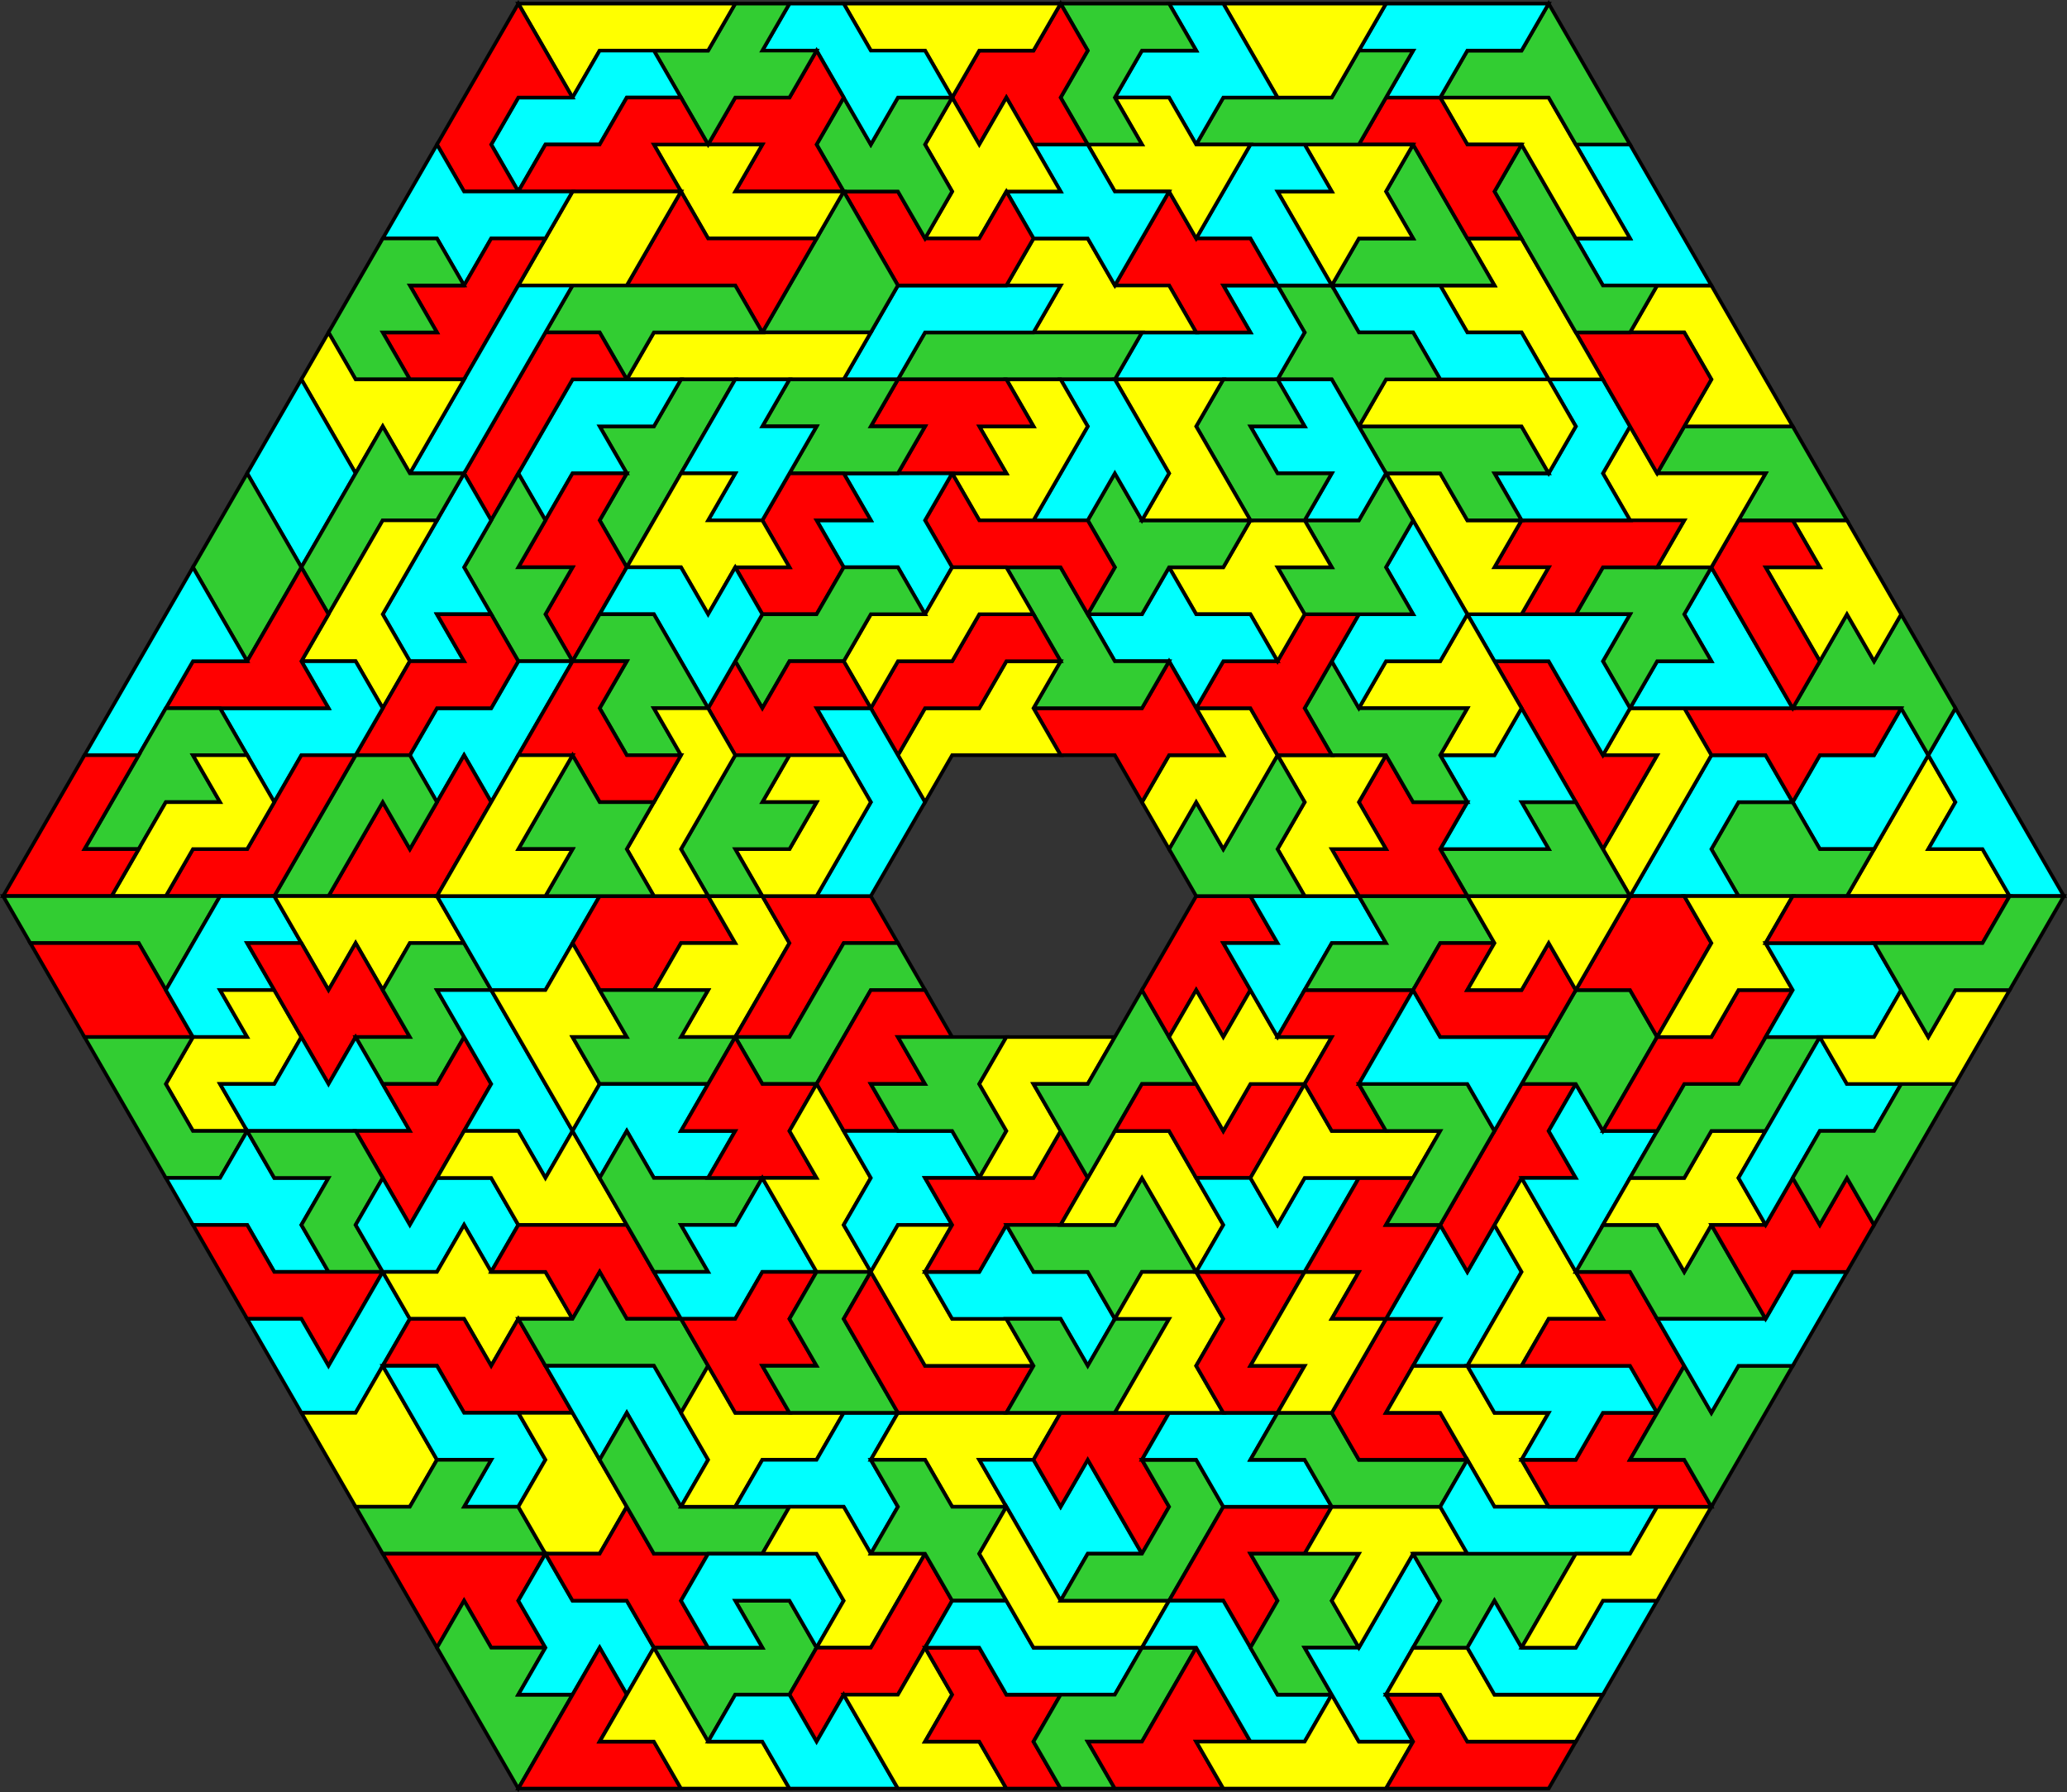 <?xml version="1.0" encoding="UTF-8" standalone="no"?>
<svg
   xmlns:dc="http://purl.org/dc/elements/1.1/"
   xmlns:cc="http://creativecommons.org/ns#"
   xmlns:rdf="http://www.w3.org/1999/02/22-rdf-syntax-ns#"
   xmlns:svg="http://www.w3.org/2000/svg"
   xmlns="http://www.w3.org/2000/svg"
   xmlns:sodipodi="http://sodipodi.sourceforge.net/DTD/sodipodi-0.dtd"
   xmlns:inkscape="http://www.inkscape.org/namespaces/inkscape"
   inkscape:version="1.0 (4035a4fb49, 2020-05-01)"
   sodipodi:docname="8ds4ring19-3.svg"
   id="svg534"
   version="1.1"
   height="495.635"
   width="571.732">
  <rect width="100%" height="100%" fill="#333333" stroke="none"/>
  <sodipodi:namedview
     inkscape:current-layer="svg534"
     inkscape:window-maximized="0"
     inkscape:window-y="0"
     inkscape:window-x="0"
     inkscape:cy="669.5655"
     inkscape:cx="165.86604"
     inkscape:zoom="0.10375"
     showgrid="false"
     id="namedview536"
     inkscape:window-height="480"
     inkscape:window-width="815"
     inkscape:pageshadow="2"
     inkscape:pageopacity="0"
     guidetolerance="10"
     gridtolerance="10"
     objecttolerance="10"
     borderopacity="1"
     bordercolor="#666666"
     pagecolor="#ffffff" />
  <defs
     id="defs4">
    <style
       id="style2"
       type="text/css"><![CDATA[ path {fill:none; stroke:black } line {stroke:black} ]]></style>
  </defs>
  <polygon
     transform="matrix(0.5,0,0,0.5,-24.134,-15.495)"
     id="polygon6"
     stroke-width="2"
     stroke="#000000"
     fill="#ffff00"
     points="1145,500.64 1160,526.62 1130,526.62 1100,526.62 1070,526.62 1085,500.64 1100,474.66 1115,448.68 1130,474.66 1115,500.64 " />
  <polygon
     transform="matrix(0.5,0,0,0.5,-24.134,-15.495)"
     id="polygon8"
     stroke-width="2"
     stroke="#000000"
     fill="#00ffff"
     points="1175,500.64 1190,526.62 1160,526.62 1145,500.64 1115,500.64 1130,474.66 1115,448.68 1130,422.7 1145,448.68 1160,474.66 " />
  <polygon
     transform="matrix(0.5,0,0,0.5,-24.134,-15.495)"
     id="polygon10"
     stroke-width="2"
     stroke="#000000"
     fill="#00ffff"
     points="1085,500.64 1055,500.64 1040,474.66 1055,448.68 1085,448.68 1100,422.7 1115,448.68 1100,474.66 " />
  <polygon
     transform="matrix(0.5,0,0,0.5,-24.134,-15.495)"
     id="polygon12"
     stroke-width="2"
     stroke="#000000"
     fill="#32cd32"
     points="1085,500.64 1070,526.62 1040,526.62 1010,526.62 995,500.64 1010,474.66 1040,474.66 1055,500.64 " />
  <polygon
     transform="matrix(0.5,0,0,0.5,-24.134,-15.495)"
     id="polygon14"
     stroke-width="2"
     stroke="#000000"
     fill="#32cd32"
     points="1115,396.72 1130,422.7 1115,448.68 1100,422.7 1070,422.7 1040,422.7 1055,396.72 1070,370.74 1085,396.72 1100,370.74 " />
  <polygon
     transform="matrix(0.5,0,0,0.5,-24.134,-15.495)"
     id="polygon16"
     stroke-width="2"
     stroke="#000000"
     fill="#00ffff"
     points="1010,474.66 995,500.64 1010,526.62 980,526.62 950,526.62 965,500.64 980,474.66 995,448.68 1025,448.68 1040,474.66 " />
  <polygon
     transform="matrix(0.5,0,0,0.5,-24.134,-15.495)"
     id="polygon18"
     stroke-width="2"
     stroke="#000000"
     fill="#ff0000"
     points="1070,422.7 1100,422.7 1085,448.68 1055,448.68 1040,474.66 1025,448.68 995,448.68 980,422.7 1010,422.7 1040,422.7 " />
  <polygon
     transform="matrix(0.5,0,0,0.5,-24.134,-15.495)"
     id="polygon20"
     stroke-width="2"
     stroke="#000000"
     fill="#ffff00"
     points="1100,370.74 1085,396.72 1070,370.74 1055,396.72 1040,370.74 1025,344.76 1055,344.76 1040,318.78 1070,318.78 1085,344.76 " />
  <polygon
     transform="matrix(0.5,0,0,0.5,-24.134,-15.495)"
     id="polygon22"
     stroke-width="2"
     stroke="#000000"
     fill="#ffff00"
     points="980,474.66 965,500.64 950,526.62 935,500.64 950,474.66 965,448.68 935,448.68 950,422.7 980,422.7 995,448.68 " />
  <polygon
     transform="matrix(0.5,0,0,0.5,-24.134,-15.495)"
     id="polygon24"
     stroke-width="2"
     stroke="#000000"
     fill="#00ffff"
     points="1040,422.7 1010,422.7 980,422.7 950,422.7 965,396.72 995,396.72 980,370.74 995,344.76 1010,370.74 1025,396.72 " />
  <polygon
     transform="matrix(0.5,0,0,0.5,-24.134,-15.495)"
     id="polygon26"
     stroke-width="2"
     stroke="#000000"
     fill="#ff0000"
     points="1025,344.76 1040,370.74 1055,396.72 1040,422.7 1025,396.72 1010,370.74 995,344.76 1010,318.78 1040,318.78 1055,344.76 " />
  <polygon
     transform="matrix(0.5,0,0,0.5,-24.134,-15.495)"
     id="polygon28"
     stroke-width="2"
     stroke="#000000"
     fill="#32cd32"
     points="980,370.74 995,396.72 965,396.72 950,422.7 935,396.72 950,370.74 920,370.74 935,344.76 965,344.76 995,344.76 " />
  <polygon
     transform="matrix(0.5,0,0,0.5,-24.134,-15.495)"
     id="polygon30"
     stroke-width="2"
     stroke="#000000"
     fill="#32cd32"
     points="1055,292.8 1070,318.78 1040,318.78 1010,318.78 1025,292.8 995,292.8 965,292.8 980,266.82 1010,266.82 1040,266.82 " />
  <polygon
     transform="matrix(0.5,0,0,0.5,-24.134,-15.495)"
     id="polygon32"
     stroke-width="2"
     stroke="#000000"
     fill="#ff0000"
     points="935,448.68 965,448.68 950,474.66 935,500.64 920,474.66 905,448.68 890,422.7 875,396.72 905,396.72 920,422.7 " />
  <polygon
     transform="matrix(0.5,0,0,0.5,-24.134,-15.495)"
     id="polygon34"
     stroke-width="2"
     stroke="#000000"
     fill="#ffff00"
     points="1025,292.8 1010,318.78 995,344.76 965,344.76 980,318.78 950,318.78 935,292.8 950,266.82 965,292.8 995,292.8 " />
  <polygon
     transform="matrix(0.5,0,0,0.5,-24.134,-15.495)"
     id="polygon36"
     stroke-width="2"
     stroke="#000000"
     fill="#00ffff"
     points="950,370.74 935,396.72 950,422.7 935,448.68 920,422.7 905,396.72 875,396.72 860,370.74 890,370.74 920,370.74 " />
  <polygon
     transform="matrix(0.5,0,0,0.5,-24.134,-15.495)"
     id="polygon38"
     stroke-width="2"
     stroke="#000000"
     fill="#ff0000"
     points="980,318.78 965,344.76 935,344.76 920,370.74 890,370.74 905,344.76 875,344.76 890,318.78 920,318.78 950,318.78 " />
  <polygon
     transform="matrix(0.5,0,0,0.5,-24.134,-15.495)"
     id="polygon40"
     stroke-width="2"
     stroke="#000000"
     fill="#ffff00"
     points="1025,240.84 1040,266.82 1010,266.82 980,266.82 995,240.84 980,214.86 950,214.86 965,188.87 995,188.87 1010,214.86 " />
  <polygon
     transform="matrix(0.5,0,0,0.5,-24.134,-15.495)"
     id="polygon42"
     stroke-width="2"
     stroke="#000000"
     fill="#00ffff"
     points="935,292.8 950,318.78 920,318.78 890,318.78 875,292.8 905,292.8 920,266.82 905,240.84 935,240.84 950,266.82 " />
  <polygon
     transform="matrix(0.5,0,0,0.5,-24.134,-15.495)"
     id="polygon44"
     stroke-width="2"
     stroke="#000000"
     fill="#ff0000"
     points="995,240.84 980,266.82 965,292.8 950,266.82 935,240.84 920,214.86 950,214.86 980,214.86 " />
  <polygon
     transform="matrix(0.5,0,0,0.5,-24.134,-15.495)"
     id="polygon46"
     stroke-width="2"
     stroke="#000000"
     fill="#ffff00"
     points="890,318.78 875,344.76 905,344.76 890,370.74 860,370.74 845,344.76 830,318.78 815,292.8 845,292.8 860,318.78 " />
  <polygon
     transform="matrix(0.5,0,0,0.5,-24.134,-15.495)"
     id="polygon48"
     stroke-width="2"
     stroke="#000000"
     fill="#00ffff"
     points="980,162.89 995,188.87 965,188.87 935,188.87 920,162.89 950,162.89 935,136.91 920,110.93 950,110.93 965,136.91 " />
  <polygon
     transform="matrix(0.5,0,0,0.5,-24.134,-15.495)"
     id="polygon50"
     stroke-width="2"
     stroke="#000000"
     fill="#32cd32"
     points="890,266.82 905,292.8 875,292.8 890,318.78 860,318.78 845,292.8 815,292.8 800,266.82 830,266.82 860,266.82 " />
  <polygon
     transform="matrix(0.5,0,0,0.5,-24.134,-15.495)"
     id="polygon52"
     stroke-width="2"
     stroke="#000000"
     fill="#ffff00"
     points="905,240.84 920,266.82 905,292.8 890,266.82 860,266.82 830,266.82 800,266.82 815,240.84 845,240.84 875,240.84 " />
  <polygon
     transform="matrix(0.5,0,0,0.5,-24.134,-15.495)"
     id="polygon54"
     stroke-width="2"
     stroke="#000000"
     fill="#ffff00"
     points="920,214.86 935,240.84 905,240.84 890,214.86 860,214.86 845,188.87 875,188.87 860,162.89 890,162.89 905,188.87 " />
  <polygon
     transform="matrix(0.5,0,0,0.5,-24.134,-15.495)"
     id="polygon56"
     stroke-width="2"
     stroke="#000000"
     fill="#32cd32"
     points="935,188.87 965,188.87 950,214.86 920,214.86 905,188.87 890,162.89 875,136.91 890,110.93 905,136.91 920,162.89 " />
  <polygon
     transform="matrix(0.5,0,0,0.5,-24.134,-15.495)"
     id="polygon58"
     stroke-width="2"
     stroke="#000000"
     fill="#ffff00"
     points="920,110.93 935,136.91 950,162.89 920,162.89 905,136.91 890,110.93 860,110.93 845,84.95 875,84.95 905,84.95 " />
  <polygon
     transform="matrix(0.5,0,0,0.5,-24.134,-15.495)"
     id="polygon60"
     stroke-width="2"
     stroke="#000000"
     fill="#32cd32"
     points="875,188.87 845,188.87 815,188.87 785,188.87 800,162.89 830,162.89 815,136.91 830,110.93 845,136.91 860,162.89 " />
  <polygon
     transform="matrix(0.5,0,0,0.5,-24.134,-15.495)"
     id="polygon62"
     stroke-width="2"
     stroke="#000000"
     fill="#00ffff"
     points="860,214.86 890,214.86 905,240.84 875,240.84 845,240.84 830,214.86 800,214.86 785,188.87 815,188.87 845,188.87 " />
  <polygon
     transform="matrix(0.5,0,0,0.5,-24.134,-15.495)"
     id="polygon64"
     stroke-width="2"
     stroke="#000000"
     fill="#32cd32"
     points="950,110.93 920,110.93 905,84.95 875,84.95 845,84.95 860,58.97 890,58.97 905,32.99 920,58.97 935,84.95 " />
  <polygon
     transform="matrix(0.5,0,0,0.5,-24.134,-15.495)"
     id="polygon66"
     stroke-width="2"
     stroke="#000000"
     fill="#ff0000"
     points="890,110.93 875,136.91 890,162.89 860,162.89 845,136.91 830,110.93 800,110.93 815,84.95 845,84.95 860,110.93 " />
  <polygon
     transform="matrix(0.5,0,0,0.5,-24.134,-15.495)"
     id="polygon68"
     stroke-width="2"
     stroke="#000000"
     fill="#32cd32"
     points="830,214.86 845,240.84 815,240.84 800,266.82 785,240.84 755,240.84 770,214.86 755,188.87 785,188.87 800,214.86 " />
  <polygon
     transform="matrix(0.5,0,0,0.5,-24.134,-15.495)"
     id="polygon70"
     stroke-width="2"
     stroke="#000000"
     fill="#00ffff"
     points="905,32.99 890,58.97 860,58.97 845,84.95 815,84.95 830,58.97 800,58.97 815,32.99 845,32.99 875,32.99 " />
  <polygon
     transform="matrix(0.5,0,0,0.5,-24.134,-15.495)"
     id="polygon72"
     stroke-width="2"
     stroke="#000000"
     fill="#ffff00"
     points="815,136.91 830,162.89 800,162.89 785,188.87 770,162.89 755,136.91 785,136.91 770,110.93 800,110.93 830,110.93 " />
  <polygon
     transform="matrix(0.5,0,0,0.5,-24.134,-15.495)"
     id="polygon74"
     stroke-width="2"
     stroke="#000000"
     fill="#00ffff"
     points="755,136.91 770,162.89 785,188.87 755,188.87 740,162.89 710,162.89 725,136.91 740,110.93 770,110.93 785,136.91 " />
  <polygon
     transform="matrix(0.5,0,0,0.5,-24.134,-15.495)"
     id="polygon76"
     stroke-width="2"
     stroke="#000000"
     fill="#00ffff"
     points="755,240.84 725,240.84 695,240.84 665,240.84 680,214.86 710,214.86 740,214.86 725,188.87 755,188.87 770,214.86 " />
  <polygon
     transform="matrix(0.5,0,0,0.5,-24.134,-15.495)"
     id="polygon78"
     stroke-width="2"
     stroke="#000000"
     fill="#32cd32"
     points="800,110.93 770,110.93 740,110.93 710,110.93 725,84.95 755,84.95 785,84.95 800,58.97 830,58.97 815,84.95 " />
  <polygon
     transform="matrix(0.5,0,0,0.5,-24.134,-15.495)"
     id="polygon80"
     stroke-width="2"
     stroke="#000000"
     fill="#ff0000"
     points="755,188.87 725,188.87 740,214.86 710,214.86 695,188.87 665,188.87 680,162.89 695,136.91 710,162.89 740,162.89 " />
  <polygon
     transform="matrix(0.5,0,0,0.5,-24.134,-15.495)"
     id="polygon82"
     stroke-width="2"
     stroke="#000000"
     fill="#ffff00"
     points="815,32.99 800,58.97 785,84.95 755,84.95 740,58.97 725,32.99 755,32.99 785,32.99 " />
  <polygon
     transform="matrix(0.5,0,0,0.5,-24.134,-15.495)"
     id="polygon84"
     stroke-width="2"
     stroke="#000000"
     fill="#00ffff"
     points="755,84.95 725,84.95 710,110.93 695,84.95 665,84.95 680,58.97 710,58.97 695,32.99 725,32.99 740,58.97 " />
  <polygon
     transform="matrix(0.5,0,0,0.5,-24.134,-15.495)"
     id="polygon86"
     stroke-width="2"
     stroke="#000000"
     fill="#ffff00"
     points="740,110.93 725,136.91 710,162.89 695,136.91 665,136.91 650,110.93 680,110.93 665,84.95 695,84.95 710,110.93 " />
  <polygon
     transform="matrix(0.5,0,0,0.5,-24.134,-15.495)"
     id="polygon88"
     stroke-width="2"
     stroke="#000000"
     fill="#ffff00"
     points="695,188.87 710,214.86 680,214.86 650,214.86 620,214.86 635,188.87 605,188.87 620,162.89 650,162.89 665,188.87 " />
  <polygon
     transform="matrix(0.5,0,0,0.5,-24.134,-15.495)"
     id="polygon90"
     stroke-width="2"
     stroke="#000000"
     fill="#00ffff"
     points="695,136.91 680,162.89 665,188.87 650,162.89 620,162.89 605,136.91 635,136.91 620,110.93 650,110.93 665,136.91 " />
  <polygon
     transform="matrix(0.5,0,0,0.5,-24.134,-15.495)"
     id="polygon92"
     stroke-width="2"
     stroke="#000000"
     fill="#32cd32"
     points="650,214.86 680,214.86 665,240.84 635,240.84 605,240.84 575,240.84 545,240.84 560,214.86 590,214.86 620,214.86 " />
  <polygon
     transform="matrix(0.5,0,0,0.5,-24.134,-15.495)"
     id="polygon94"
     stroke-width="2"
     stroke="#000000"
     fill="#32cd32"
     points="710,58.97 680,58.97 665,84.95 680,110.93 650,110.93 635,84.95 650,58.97 635,32.99 665,32.99 695,32.99 " />
  <polygon
     transform="matrix(0.5,0,0,0.5,-24.134,-15.495)"
     id="polygon96"
     stroke-width="2"
     stroke="#000000"
     fill="#00ffff"
     points="635,188.87 620,214.86 590,214.86 560,214.86 545,240.84 515,240.84 530,214.86 545,188.87 575,188.87 605,188.87 " />
  <polygon
     transform="matrix(0.5,0,0,0.5,-24.134,-15.495)"
     id="polygon98"
     stroke-width="2"
     stroke="#000000"
     fill="#ff0000"
     points="650,110.93 620,110.93 605,84.95 590,110.93 575,84.95 590,58.97 620,58.97 635,32.99 650,58.97 635,84.95 " />
  <polygon
     transform="matrix(0.5,0,0,0.5,-24.134,-15.495)"
     id="polygon100"
     stroke-width="2"
     stroke="#000000"
     fill="#ffff00"
     points="620,110.93 635,136.91 605,136.91 590,162.89 560,162.89 575,136.91 560,110.93 575,84.95 590,110.93 605,84.95 " />
  <polygon
     transform="matrix(0.5,0,0,0.5,-24.134,-15.495)"
     id="polygon102"
     stroke-width="2"
     stroke="#000000"
     fill="#ff0000"
     points="590,162.89 605,136.91 620,162.89 605,188.87 575,188.87 545,188.87 530,162.89 515,136.91 545,136.91 560,162.89 " />
  <polygon
     transform="matrix(0.5,0,0,0.5,-24.134,-15.495)"
     id="polygon104"
     stroke-width="2"
     stroke="#000000"
     fill="#32cd32"
     points="530,214.86 500,214.86 470,214.86 485,188.87 500,162.89 515,136.91 530,162.89 545,188.87 " />
  <polygon
     transform="matrix(0.5,0,0,0.5,-24.134,-15.495)"
     id="polygon106"
     stroke-width="2"
     stroke="#000000"
     fill="#32cd32"
     points="575,84.95 560,110.93 575,136.91 560,162.89 545,136.91 515,136.91 500,110.93 515,84.95 530,110.93 545,84.95 " />
  <polygon
     transform="matrix(0.5,0,0,0.5,-24.134,-15.495)"
     id="polygon108"
     stroke-width="2"
     stroke="#000000"
     fill="#ffff00"
     points="605,32.99 635,32.99 620,58.97 590,58.97 575,84.95 560,58.97 530,58.97 515,32.99 545,32.99 575,32.99 " />
  <polygon
     transform="matrix(0.5,0,0,0.5,-24.134,-15.495)"
     id="polygon110"
     stroke-width="2"
     stroke="#000000"
     fill="#00ffff"
     points="560,58.97 575,84.95 545,84.95 530,110.93 515,84.95 500,58.97 470,58.97 485,32.99 515,32.99 530,58.97 " />
  <polygon
     transform="matrix(0.5,0,0,0.5,-24.134,-15.495)"
     id="polygon112"
     stroke-width="2"
     stroke="#000000"
     fill="#ff0000"
     points="515,136.91 485,136.91 455,136.91 470,110.93 440,110.93 455,84.95 485,84.95 500,58.97 515,84.95 500,110.93 " />
  <polygon
     transform="matrix(0.5,0,0,0.5,-24.134,-15.495)"
     id="polygon114"
     stroke-width="2"
     stroke="#000000"
     fill="#ffff00"
     points="455,136.91 485,136.91 515,136.91 500,162.89 470,162.89 440,162.89 425,136.91 410,110.93 440,110.93 470,110.93 " />
  <polygon
     transform="matrix(0.5,0,0,0.5,-24.134,-15.495)"
     id="polygon116"
     stroke-width="2"
     stroke="#000000"
     fill="#32cd32"
     points="500,58.97 485,84.95 455,84.95 440,110.93 425,84.95 410,58.97 440,58.97 455,32.99 485,32.99 470,58.97 " />
  <polygon
     transform="matrix(0.5,0,0,0.5,-24.134,-15.495)"
     id="polygon118"
     stroke-width="2"
     stroke="#000000"
     fill="#ffff00"
     points="425,32.99 455,32.99 440,58.97 410,58.97 380,58.97 365,84.95 350,58.97 335,32.99 365,32.99 395,32.99 " />
  <polygon
     transform="matrix(0.5,0,0,0.5,-24.134,-15.495)"
     id="polygon120"
     stroke-width="2"
     stroke="#000000"
     fill="#ff0000"
     points="500,162.89 485,188.87 470,214.86 455,188.87 425,188.87 395,188.87 410,162.89 425,136.91 440,162.89 470,162.89 " />
  <polygon
     transform="matrix(0.5,0,0,0.5,-24.134,-15.495)"
     id="polygon122"
     stroke-width="2"
     stroke="#000000"
     fill="#00ffff"
     points="395,84.95 380,110.93 350,110.93 335,136.91 320,110.93 335,84.95 365,84.95 380,58.97 410,58.97 425,84.95 " />
  <polygon
     transform="matrix(0.5,0,0,0.5,-24.134,-15.495)"
     id="polygon124"
     stroke-width="2"
     stroke="#000000"
     fill="#ff0000"
     points="410,110.93 425,136.91 395,136.91 365,136.91 335,136.91 350,110.93 380,110.93 395,84.95 425,84.95 440,110.93 " />
  <polygon
     transform="matrix(0.5,0,0,0.5,-24.134,-15.495)"
     id="polygon126"
     stroke-width="2"
     stroke="#000000"
     fill="#ffff00"
     points="500,214.86 530,214.86 515,240.84 485,240.84 455,240.84 425,240.84 395,240.84 410,214.86 440,214.86 470,214.86 " />
  <polygon
     transform="matrix(0.5,0,0,0.5,-24.134,-15.495)"
     id="polygon128"
     stroke-width="2"
     stroke="#000000"
     fill="#ff0000"
     points="335,84.95 320,110.93 335,136.91 305,136.91 290,110.93 305,84.95 320,58.97 335,32.99 350,58.97 365,84.95 " />
  <polygon
     transform="matrix(0.5,0,0,0.5,-24.134,-15.495)"
     id="polygon130"
     stroke-width="2"
     stroke="#000000"
     fill="#ffff00"
     points="410,162.89 395,188.87 365,188.87 335,188.87 350,162.89 365,136.91 395,136.91 425,136.91 " />
  <polygon
     transform="matrix(0.5,0,0,0.5,-24.134,-15.495)"
     id="polygon132"
     stroke-width="2"
     stroke="#000000"
     fill="#32cd32"
     points="455,188.87 470,214.86 440,214.86 410,214.86 395,240.84 380,214.86 350,214.86 365,188.87 395,188.87 425,188.87 " />
  <polygon
     transform="matrix(0.5,0,0,0.5,-24.134,-15.495)"
     id="polygon134"
     stroke-width="2"
     stroke="#000000"
     fill="#32cd32"
     points="425,292.8 410,318.78 395,344.76 380,318.78 395,292.8 380,266.82 410,266.82 425,240.84 455,240.84 440,266.82 " />
  <polygon
     transform="matrix(0.5,0,0,0.5,-24.134,-15.495)"
     id="polygon136"
     stroke-width="2"
     stroke="#000000"
     fill="#00ffff"
     points="365,136.91 350,162.89 320,162.89 305,188.87 290,162.89 260,162.89 275,136.91 290,110.93 305,136.91 335,136.91 " />
  <polygon
     transform="matrix(0.5,0,0,0.5,-24.134,-15.495)"
     id="polygon138"
     stroke-width="2"
     stroke="#000000"
     fill="#00ffff"
     points="410,266.82 380,266.82 395,292.8 365,292.8 350,318.78 335,292.8 350,266.82 365,240.84 395,240.84 425,240.84 " />
  <polygon
     transform="matrix(0.5,0,0,0.5,-24.134,-15.495)"
     id="polygon140"
     stroke-width="2"
     stroke="#000000"
     fill="#ff0000"
     points="320,214.86 305,240.84 275,240.84 260,214.86 290,214.86 275,188.87 305,188.87 320,162.89 350,162.89 335,188.87 " />
  <polygon
     transform="matrix(0.5,0,0,0.5,-24.134,-15.495)"
     id="polygon142"
     stroke-width="2"
     stroke="#000000"
     fill="#ff0000"
     points="365,240.84 350,266.82 335,292.8 320,318.78 305,292.8 320,266.82 335,240.84 350,214.86 380,214.86 395,240.84 " />
  <polygon
     transform="matrix(0.5,0,0,0.5,-24.134,-15.495)"
     id="polygon144"
     stroke-width="2"
     stroke="#000000"
     fill="#ff0000"
     points="395,344.76 380,370.74 365,396.72 350,370.74 365,344.76 335,344.76 350,318.78 365,292.8 395,292.8 380,318.78 " />
  <polygon
     transform="matrix(0.5,0,0,0.5,-24.134,-15.495)"
     id="polygon146"
     stroke-width="2"
     stroke="#000000"
     fill="#32cd32"
     points="275,188.87 290,214.86 260,214.86 275,240.84 245,240.84 230,214.86 245,188.87 260,162.89 290,162.89 305,188.87 " />
  <polygon
     transform="matrix(0.5,0,0,0.5,-24.134,-15.495)"
     id="polygon148"
     stroke-width="2"
     stroke="#000000"
     fill="#00ffff"
     points="335,240.84 320,266.82 305,292.8 275,292.8 290,266.82 305,240.84 320,214.86 335,188.87 365,188.87 350,214.86 " />
  <polygon
     transform="matrix(0.5,0,0,0.5,-24.134,-15.495)"
     id="polygon150"
     stroke-width="2"
     stroke="#000000"
     fill="#32cd32"
     points="365,344.76 350,370.74 365,396.72 335,396.72 320,370.74 305,344.76 320,318.78 335,292.8 350,318.78 335,344.76 " />
  <polygon
     transform="matrix(0.5,0,0,0.5,-24.134,-15.495)"
     id="polygon152"
     stroke-width="2"
     stroke="#000000"
     fill="#ffff00"
     points="305,240.84 290,266.82 275,292.8 260,266.82 245,292.8 230,266.82 215,240.84 230,214.86 245,240.84 275,240.84 " />
  <polygon
     transform="matrix(0.5,0,0,0.5,-24.134,-15.495)"
     id="polygon154"
     stroke-width="2"
     stroke="#000000"
     fill="#00ffff"
     points="320,370.74 290,370.74 305,396.72 275,396.72 260,370.74 275,344.76 290,318.78 305,292.8 320,318.78 305,344.76 " />
  <polygon
     transform="matrix(0.5,0,0,0.5,-24.134,-15.495)"
     id="polygon156"
     stroke-width="2"
     stroke="#000000"
     fill="#00ffff"
     points="230,318.78 215,344.76 200,318.78 185,292.8 200,266.82 215,240.84 230,266.82 245,292.8 " />
  <polygon
     transform="matrix(0.5,0,0,0.5,-24.134,-15.495)"
     id="polygon158"
     stroke-width="2"
     stroke="#000000"
     fill="#32cd32"
     points="290,318.78 260,318.78 245,344.76 230,370.74 215,344.76 230,318.78 245,292.8 260,266.82 275,292.8 305,292.8 " />
  <polygon
     transform="matrix(0.5,0,0,0.5,-24.134,-15.495)"
     id="polygon160"
     stroke-width="2"
     stroke="#000000"
     fill="#00ffff"
     points="335,448.68 320,474.66 305,448.68 290,474.66 275,448.68 290,422.7 320,422.7 335,396.72 365,396.72 350,422.7 " />
  <polygon
     transform="matrix(0.5,0,0,0.5,-24.134,-15.495)"
     id="polygon162"
     stroke-width="2"
     stroke="#000000"
     fill="#ffff00"
     points="260,370.74 275,396.72 260,422.7 245,396.72 215,396.72 230,370.74 245,344.76 260,318.78 290,318.78 275,344.76 " />
  <polygon
     transform="matrix(0.5,0,0,0.5,-24.134,-15.495)"
     id="polygon164"
     stroke-width="2"
     stroke="#000000"
     fill="#ff0000"
     points="320,422.7 290,422.7 275,448.68 245,448.68 260,422.7 275,396.72 305,396.72 290,370.74 320,370.74 335,396.72 " />
  <polygon
     transform="matrix(0.5,0,0,0.5,-24.134,-15.495)"
     id="polygon166"
     stroke-width="2"
     stroke="#000000"
     fill="#32cd32"
     points="200,370.74 185,396.72 170,370.74 155,344.76 170,318.78 185,292.8 200,318.78 215,344.76 " />
  <polygon
     transform="matrix(0.5,0,0,0.5,-24.134,-15.495)"
     id="polygon168"
     stroke-width="2"
     stroke="#000000"
     fill="#00ffff"
     points="245,448.68 215,448.68 200,474.66 185,448.68 170,422.7 200,422.7 230,422.7 215,396.72 245,396.72 260,422.7 " />
  <polygon
     transform="matrix(0.5,0,0,0.5,-24.134,-15.495)"
     id="polygon170"
     stroke-width="2"
     stroke="#000000"
     fill="#ff0000"
     points="290,526.62 260,526.62 230,526.62 245,500.64 260,474.66 275,500.64 290,474.66 305,448.68 320,474.66 305,500.64 " />
  <polygon
     transform="matrix(0.5,0,0,0.5,-24.134,-15.495)"
     id="polygon172"
     stroke-width="2"
     stroke="#000000"
     fill="#ff0000"
     points="230,422.7 200,422.7 170,422.7 140,422.7 155,396.72 185,396.72 200,370.74 215,344.76 230,370.74 215,396.72 " />
  <polygon
     transform="matrix(0.5,0,0,0.5,-24.134,-15.495)"
     id="polygon174"
     stroke-width="2"
     stroke="#000000"
     fill="#32cd32"
     points="275,500.64 260,474.66 245,500.64 230,526.62 200,526.62 215,500.64 230,474.66 245,448.68 275,448.68 290,474.66 " />
  <polygon
     transform="matrix(0.5,0,0,0.5,-24.134,-15.495)"
     id="polygon176"
     stroke-width="2"
     stroke="#000000"
     fill="#00ffff"
     points="155,396.72 140,422.7 125,448.68 95,448.68 110,422.7 125,396.72 140,370.74 155,344.76 170,370.74 185,396.72 " />
  <polygon
     transform="matrix(0.5,0,0,0.5,-24.134,-15.495)"
     id="polygon178"
     stroke-width="2"
     stroke="#000000"
     fill="#ff0000"
     points="215,500.64 200,526.62 170,526.62 140,526.62 155,500.64 185,500.64 200,474.66 215,448.68 245,448.68 230,474.66 " />
  <polygon
     transform="matrix(0.5,0,0,0.5,-24.134,-15.495)"
     id="polygon180"
     stroke-width="2"
     stroke="#000000"
     fill="#32cd32"
     points="155,448.68 170,474.66 140,474.66 125,500.64 95,500.64 110,474.66 125,448.68 140,422.7 170,422.7 185,448.68 " />
  <polygon
     transform="matrix(0.5,0,0,0.5,-24.134,-15.495)"
     id="polygon182"
     stroke-width="2"
     stroke="#000000"
     fill="#ffff00"
     points="185,500.64 155,500.64 140,526.62 110,526.62 125,500.64 140,474.66 170,474.66 155,448.68 185,448.68 200,474.66 " />
  <polygon
     transform="matrix(0.5,0,0,0.5,-24.134,-15.495)"
     id="polygon184"
     stroke-width="2"
     stroke="#000000"
     fill="#ff0000"
     points="95,500.64 125,500.64 110,526.62 80,526.62 50,526.62 65,500.64 80,474.66 95,448.68 125,448.68 110,474.66 " />
  <polygon
     transform="matrix(0.5,0,0,0.5,-24.134,-15.495)"
     id="polygon186"
     stroke-width="2"
     stroke="#000000"
     fill="#32cd32"
     points="140,526.62 170,526.62 155,552.61 140,578.59 125,552.61 95,552.61 65,552.61 50,526.62 80,526.62 110,526.62 " />
  <polygon
     transform="matrix(0.5,0,0,0.5,-24.134,-15.495)"
     id="polygon188"
     stroke-width="2"
     stroke="#000000"
     fill="#ff0000"
     points="140,578.59 155,604.57 125,604.57 95,604.57 80,578.59 65,552.61 95,552.61 125,552.61 " />
  <polygon
     transform="matrix(0.5,0,0,0.5,-24.134,-15.495)"
     id="polygon190"
     stroke-width="2"
     stroke="#000000"
     fill="#00ffff"
     points="185,552.61 200,578.59 170,578.59 185,604.57 155,604.57 140,578.59 155,552.61 170,526.62 200,526.62 215,552.61 " />
  <polygon
     transform="matrix(0.5,0,0,0.5,-24.134,-15.495)"
     id="polygon192"
     stroke-width="2"
     stroke="#000000"
     fill="#ffff00"
     points="200,630.55 170,630.55 185,656.53 155,656.53 140,630.55 155,604.57 185,604.57 170,578.59 200,578.59 215,604.57 " />
  <polygon
     transform="matrix(0.5,0,0,0.5,-24.134,-15.495)"
     id="polygon194"
     stroke-width="2"
     stroke="#000000"
     fill="#32cd32"
     points="140,630.55 155,656.53 185,656.53 170,682.51 140,682.51 125,656.53 110,630.55 95,604.57 125,604.57 155,604.57 " />
  <polygon
     transform="matrix(0.5,0,0,0.5,-24.134,-15.495)"
     id="polygon196"
     stroke-width="2"
     stroke="#000000"
     fill="#ffff00"
     points="290,526.62 305,552.61 275,552.61 260,578.59 245,552.61 230,578.59 215,552.61 200,526.62 230,526.62 260,526.62 " />
  <polygon
     transform="matrix(0.5,0,0,0.5,-24.134,-15.495)"
     id="polygon198"
     stroke-width="2"
     stroke="#000000"
     fill="#ff0000"
     points="245,552.61 260,578.59 275,604.57 245,604.57 230,630.55 215,604.57 200,578.59 185,552.61 215,552.61 230,578.59 " />
  <polygon
     transform="matrix(0.5,0,0,0.5,-24.134,-15.495)"
     id="polygon200"
     stroke-width="2"
     stroke="#000000"
     fill="#32cd32"
     points="290,578.59 305,604.57 290,630.55 260,630.55 245,604.57 275,604.57 260,578.59 275,552.61 305,552.61 320,578.59 " />
  <polygon
     transform="matrix(0.5,0,0,0.5,-24.134,-15.495)"
     id="polygon202"
     stroke-width="2"
     stroke="#000000"
     fill="#00ffff"
     points="260,630.55 275,656.53 245,656.53 215,656.53 185,656.53 170,630.55 200,630.55 215,604.57 230,630.55 245,604.57 " />
  <polygon
     transform="matrix(0.5,0,0,0.5,-24.134,-15.495)"
     id="polygon204"
     stroke-width="2"
     stroke="#000000"
     fill="#00ffff"
     points="215,708.49 230,734.47 200,734.47 185,708.49 155,708.49 140,682.51 170,682.51 185,656.53 200,682.51 230,682.51 " />
  <polygon
     transform="matrix(0.5,0,0,0.5,-24.134,-15.495)"
     id="polygon206"
     stroke-width="2"
     stroke="#000000"
     fill="#ff0000"
     points="290,682.51 275,708.49 260,682.51 245,656.53 275,656.53 260,630.55 290,630.55 305,604.57 320,630.55 305,656.53 " />
  <polygon
     transform="matrix(0.5,0,0,0.5,-24.134,-15.495)"
     id="polygon208"
     stroke-width="2"
     stroke="#000000"
     fill="#32cd32"
     points="260,682.51 245,708.49 260,734.47 230,734.47 215,708.49 230,682.51 200,682.51 185,656.53 215,656.53 245,656.53 " />
  <polygon
     transform="matrix(0.5,0,0,0.5,-24.134,-15.495)"
     id="polygon210"
     stroke-width="2"
     stroke="#000000"
     fill="#ff0000"
     points="230,734.47 260,734.47 245,760.45 230,786.43 215,760.45 185,760.45 170,734.47 155,708.49 185,708.49 200,734.47 " />
  <polygon
     transform="matrix(0.5,0,0,0.5,-24.134,-15.495)"
     id="polygon212"
     stroke-width="2"
     stroke="#000000"
     fill="#00ffff"
     points="245,812.41 215,812.41 200,786.43 185,760.45 215,760.45 230,786.43 245,760.45 260,734.47 275,760.45 260,786.43 " />
  <polygon
     transform="matrix(0.5,0,0,0.5,-24.134,-15.495)"
     id="polygon214"
     stroke-width="2"
     stroke="#000000"
     fill="#00ffff"
     points="350,630.55 365,656.53 350,682.51 335,656.53 305,656.53 320,630.55 305,604.57 290,578.59 320,578.59 335,604.57 " />
  <polygon
     transform="matrix(0.5,0,0,0.5,-24.134,-15.495)"
     id="polygon216"
     stroke-width="2"
     stroke="#000000"
     fill="#00ffff"
     points="320,682.51 335,708.49 320,734.47 305,708.49 290,734.47 260,734.47 245,708.49 260,682.51 275,708.49 290,682.51 " />
  <polygon
     transform="matrix(0.5,0,0,0.5,-24.134,-15.495)"
     id="polygon218"
     stroke-width="2"
     stroke="#000000"
     fill="#ffff00"
     points="275,864.37 245,864.37 230,838.39 215,812.41 245,812.41 260,786.43 275,812.41 290,838.39 " />
  <polygon
     transform="matrix(0.5,0,0,0.5,-24.134,-15.495)"
     id="polygon220"
     stroke-width="2"
     stroke="#000000"
     fill="#ffff00"
     points="365,656.53 380,682.51 395,708.49 365,708.49 335,708.49 320,682.51 290,682.51 305,656.53 335,656.53 350,682.51 " />
  <polygon
     transform="matrix(0.5,0,0,0.5,-24.134,-15.495)"
     id="polygon222"
     stroke-width="2"
     stroke="#000000"
     fill="#ffff00"
     points="365,760.45 335,760.45 320,786.43 305,760.45 275,760.45 260,734.47 290,734.47 305,708.49 320,734.47 350,734.47 " />
  <polygon
     transform="matrix(0.5,0,0,0.5,-24.134,-15.495)"
     id="polygon224"
     stroke-width="2"
     stroke="#000000"
     fill="#ff0000"
     points="335,760.45 350,786.43 365,812.41 335,812.41 305,812.41 290,786.43 260,786.43 275,760.45 305,760.45 320,786.43 " />
  <polygon
     transform="matrix(0.5,0,0,0.5,-24.134,-15.495)"
     id="polygon226"
     stroke-width="2"
     stroke="#000000"
     fill="#00ffff"
     points="335,812.41 350,838.39 335,864.37 305,864.37 320,838.39 290,838.39 275,812.41 260,786.43 290,786.43 305,812.41 " />
  <polygon
     transform="matrix(0.5,0,0,0.5,-24.134,-15.495)"
     id="polygon228"
     stroke-width="2"
     stroke="#000000"
     fill="#ff0000"
     points="410,734.47 425,760.45 395,760.45 380,734.47 365,760.45 350,734.47 320,734.47 335,708.49 365,708.49 395,708.49 " />
  <polygon
     transform="matrix(0.5,0,0,0.5,-24.134,-15.495)"
     id="polygon230"
     stroke-width="2"
     stroke="#000000"
     fill="#32cd32"
     points="335,864.37 350,890.36 320,890.36 290,890.36 260,890.36 245,864.37 275,864.37 290,838.39 320,838.39 305,864.37 " />
  <polygon
     transform="matrix(0.5,0,0,0.5,-24.134,-15.495)"
     id="polygon232"
     stroke-width="2"
     stroke="#000000"
     fill="#32cd32"
     points="440,786.43 425,812.41 410,786.43 380,786.43 350,786.43 335,760.45 365,760.45 380,734.47 395,760.45 425,760.45 " />
  <polygon
     transform="matrix(0.5,0,0,0.5,-24.134,-15.495)"
     id="polygon234"
     stroke-width="2"
     stroke="#000000"
     fill="#ffff00"
     points="395,864.37 380,890.36 350,890.36 335,864.37 350,838.39 335,812.41 365,812.41 380,838.39 " />
  <polygon
     transform="matrix(0.5,0,0,0.5,-24.134,-15.495)"
     id="polygon236"
     stroke-width="2"
     stroke="#000000"
     fill="#ff0000"
     points="350,890.36 335,916.34 350,942.32 320,942.32 305,916.34 290,942.32 275,916.34 260,890.36 290,890.36 320,890.36 " />
  <polygon
     transform="matrix(0.5,0,0,0.5,-24.134,-15.495)"
     id="polygon238"
     stroke-width="2"
     stroke="#000000"
     fill="#00ffff"
     points="425,812.41 440,838.39 425,864.37 410,838.39 395,812.41 380,838.39 365,812.41 350,786.43 380,786.43 410,786.43 " />
  <polygon
     transform="matrix(0.5,0,0,0.5,-24.134,-15.495)"
     id="polygon240"
     stroke-width="2"
     stroke="#000000"
     fill="#32cd32"
     points="335,968.3 365,968.3 350,994.28 335,1020.26 320,994.28 305,968.3 290,942.32 305,916.34 320,942.32 350,942.32 " />
  <polygon
     transform="matrix(0.5,0,0,0.5,-24.134,-15.495)"
     id="polygon242"
     stroke-width="2"
     stroke="#000000"
     fill="#00ffff"
     points="410,942.32 395,968.3 380,942.32 365,968.3 335,968.3 350,942.32 335,916.34 350,890.36 365,916.34 395,916.34 " />
  <polygon
     transform="matrix(0.5,0,0,0.5,-24.134,-15.495)"
     id="polygon244"
     stroke-width="2"
     stroke="#000000"
     fill="#ff0000"
     points="425,916.34 440,942.32 410,942.32 395,916.34 365,916.34 350,890.36 380,890.36 395,864.37 410,890.36 440,890.36 " />
  <polygon
     transform="matrix(0.5,0,0,0.5,-24.134,-15.495)"
     id="polygon246"
     stroke-width="2"
     stroke="#000000"
     fill="#32cd32"
     points="455,864.37 485,864.37 470,890.36 440,890.36 410,890.36 395,864.37 380,838.39 395,812.41 410,838.39 425,864.37 " />
  <polygon
     transform="matrix(0.5,0,0,0.5,-24.134,-15.495)"
     id="polygon248"
     stroke-width="2"
     stroke="#000000"
     fill="#ffff00"
     points="515,812.41 500,838.39 470,838.39 455,864.37 425,864.37 440,838.39 425,812.41 440,786.43 455,812.41 485,812.41 " />
  <polygon
     transform="matrix(0.5,0,0,0.5,-24.134,-15.495)"
     id="polygon250"
     stroke-width="2"
     stroke="#000000"
     fill="#ff0000"
     points="410,994.28 425,1020.26 395,1020.26 365,1020.26 335,1020.26 350,994.28 365,968.3 380,942.32 395,968.3 380,994.28 " />
  <polygon
     transform="matrix(0.5,0,0,0.5,-24.134,-15.495)"
     id="polygon252"
     stroke-width="2"
     stroke="#000000"
     fill="#32cd32"
     points="485,968.3 455,968.3 440,994.28 425,968.3 410,942.32 440,942.32 470,942.32 455,916.34 485,916.34 500,942.32 " />
  <polygon
     transform="matrix(0.5,0,0,0.5,-24.134,-15.495)"
     id="polygon254"
     stroke-width="2"
     stroke="#000000"
     fill="#00ffff"
     points="515,916.34 500,942.32 485,916.34 455,916.34 470,942.32 440,942.32 425,916.34 440,890.36 470,890.36 500,890.36 " />
  <polygon
     transform="matrix(0.5,0,0,0.5,-24.134,-15.495)"
     id="polygon256"
     stroke-width="2"
     stroke="#000000"
     fill="#00ffff"
     points="545,864.37 530,890.36 515,864.37 485,864.37 455,864.37 470,838.39 500,838.39 515,812.41 545,812.41 530,838.39 " />
  <polygon
     transform="matrix(0.5,0,0,0.5,-24.134,-15.495)"
     id="polygon258"
     stroke-width="2"
     stroke="#000000"
     fill="#ffff00"
     points="470,994.28 485,1020.26 455,1020.26 425,1020.26 410,994.28 380,994.28 395,968.3 410,942.32 425,968.3 440,994.28 " />
  <polygon
     transform="matrix(0.5,0,0,0.5,-24.134,-15.495)"
     id="polygon260"
     stroke-width="2"
     stroke="#000000"
     fill="#ffff00"
     points="560,890.36 545,916.34 530,942.32 500,942.32 515,916.34 500,890.36 470,890.36 485,864.37 515,864.37 530,890.36 " />
  <polygon
     transform="matrix(0.5,0,0,0.5,-24.134,-15.495)"
     id="polygon262"
     stroke-width="2"
     stroke="#000000"
     fill="#ff0000"
     points="545,968.3 515,968.3 500,994.28 485,968.3 500,942.32 530,942.32 545,916.34 560,890.36 575,916.34 560,942.32 " />
  <polygon
     transform="matrix(0.5,0,0,0.5,-24.134,-15.495)"
     id="polygon264"
     stroke-width="2"
     stroke="#000000"
     fill="#ffff00"
     points="635,812.41 620,838.39 590,838.39 605,864.37 575,864.37 560,838.39 530,838.39 545,812.41 575,812.41 605,812.41 " />
  <polygon
     transform="matrix(0.5,0,0,0.5,-24.134,-15.495)"
     id="polygon266"
     stroke-width="2"
     stroke="#000000"
     fill="#00ffff"
     points="515,968.3 530,994.28 545,1020.26 515,1020.26 485,1020.26 470,994.28 440,994.28 455,968.3 485,968.3 500,994.28 " />
  <polygon
     transform="matrix(0.5,0,0,0.5,-24.134,-15.495)"
     id="polygon268"
     stroke-width="2"
     stroke="#000000"
     fill="#32cd32"
     points="605,864.37 590,890.36 605,916.34 575,916.34 560,890.36 530,890.36 545,864.37 530,838.39 560,838.39 575,864.37 " />
  <polygon
     transform="matrix(0.5,0,0,0.5,-24.134,-15.495)"
     id="polygon270"
     stroke-width="2"
     stroke="#000000"
     fill="#ffff00"
     points="590,994.28 605,1020.26 575,1020.26 545,1020.26 530,994.28 515,968.3 545,968.3 560,942.32 575,968.3 560,994.28 " />
  <polygon
     transform="matrix(0.5,0,0,0.5,-24.134,-15.495)"
     id="polygon272"
     stroke-width="2"
     stroke="#000000"
     fill="#00ffff"
     points="650,838.39 665,864.37 680,890.36 650,890.36 635,916.34 620,890.36 605,864.37 590,838.39 620,838.39 635,864.37 " />
  <polygon
     transform="matrix(0.5,0,0,0.5,-24.134,-15.495)"
     id="polygon274"
     stroke-width="2"
     stroke="#000000"
     fill="#ff0000"
     points="680,838.39 695,864.37 680,890.36 665,864.37 650,838.39 635,864.37 620,838.39 635,812.41 665,812.41 695,812.41 " />
  <polygon
     transform="matrix(0.5,0,0,0.5,-24.134,-15.495)"
     id="polygon276"
     stroke-width="2"
     stroke="#000000"
     fill="#ff0000"
     points="635,968.3 620,994.28 635,1020.26 605,1020.26 590,994.28 560,994.28 575,968.3 560,942.32 590,942.32 605,968.3 " />
  <polygon
     transform="matrix(0.5,0,0,0.5,-24.134,-15.495)"
     id="polygon278"
     stroke-width="2"
     stroke="#000000"
     fill="#00ffff"
     points="650,942.32 680,942.32 665,968.3 635,968.3 605,968.3 590,942.32 560,942.32 575,916.34 605,916.34 620,942.32 " />
  <polygon
     transform="matrix(0.5,0,0,0.5,-24.134,-15.495)"
     id="polygon280"
     stroke-width="2"
     stroke="#000000"
     fill="#ffff00"
     points="665,916.34 695,916.34 680,942.32 650,942.32 620,942.32 605,916.34 590,890.36 605,864.37 620,890.36 635,916.34 " />
  <polygon
     transform="matrix(0.5,0,0,0.5,-24.134,-15.495)"
     id="polygon282"
     stroke-width="2"
     stroke="#000000"
     fill="#32cd32"
     points="710,890.36 695,916.34 665,916.34 635,916.34 650,890.36 680,890.36 695,864.37 680,838.39 710,838.39 725,864.37 " />
  <polygon
     transform="matrix(0.5,0,0,0.5,-24.134,-15.495)"
     id="polygon284"
     stroke-width="2"
     stroke="#000000"
     fill="#32cd32"
     points="680,994.28 650,994.28 665,1020.26 635,1020.26 620,994.28 635,968.3 665,968.3 680,942.32 710,942.32 695,968.3 " />
  <polygon
     transform="matrix(0.5,0,0,0.5,-24.134,-15.495)"
     id="polygon286"
     stroke-width="2"
     stroke="#000000"
     fill="#ff0000"
     points="770,890.36 740,890.36 755,916.34 740,942.32 725,916.34 695,916.34 710,890.36 725,864.37 755,864.37 785,864.37 " />
  <polygon
     transform="matrix(0.5,0,0,0.5,-24.134,-15.495)"
     id="polygon288"
     stroke-width="2"
     stroke="#000000"
     fill="#00ffff"
     points="740,838.39 770,838.39 785,864.37 755,864.37 725,864.37 710,838.39 680,838.39 695,812.41 725,812.41 755,812.41 " />
  <polygon
     transform="matrix(0.5,0,0,0.5,-24.134,-15.495)"
     id="polygon290"
     stroke-width="2"
     stroke="#000000"
     fill="#ff0000"
     points="710,994.28 725,1020.26 695,1020.26 665,1020.26 650,994.28 680,994.28 695,968.3 710,942.32 725,968.3 740,994.28 " />
  <polygon
     transform="matrix(0.5,0,0,0.5,-24.134,-15.495)"
     id="polygon292"
     stroke-width="2"
     stroke="#000000"
     fill="#00ffff"
     points="755,968.3 785,968.3 770,994.28 740,994.28 725,968.3 710,942.32 680,942.32 695,916.34 725,916.34 740,942.32 " />
  <polygon
     transform="matrix(0.5,0,0,0.5,-24.134,-15.495)"
     id="polygon294"
     stroke-width="2"
     stroke="#000000"
     fill="#32cd32"
     points="785,916.34 800,942.32 770,942.32 785,968.3 755,968.3 740,942.32 755,916.34 740,890.36 770,890.36 800,890.36 " />
  <polygon
     transform="matrix(0.5,0,0,0.5,-24.134,-15.495)"
     id="polygon296"
     stroke-width="2"
     stroke="#000000"
     fill="#ffff00"
     points="815,1020.26 785,1020.26 755,1020.26 725,1020.26 710,994.28 740,994.28 770,994.28 785,968.3 800,994.28 830,994.28 " />
  <polygon
     transform="matrix(0.5,0,0,0.5,-24.134,-15.495)"
     id="polygon298"
     stroke-width="2"
     stroke="#000000"
     fill="#00ffff"
     points="815,968.3 830,994.28 800,994.28 785,968.3 770,942.32 800,942.32 815,916.34 830,890.36 845,916.34 830,942.32 " />
  <polygon
     transform="matrix(0.5,0,0,0.5,-24.134,-15.495)"
     id="polygon300"
     stroke-width="2"
     stroke="#000000"
     fill="#ff0000"
     points="890,994.28 920,994.28 905,1020.26 875,1020.26 845,1020.26 815,1020.26 830,994.28 815,968.3 845,968.3 860,994.28 " />
  <polygon
     transform="matrix(0.5,0,0,0.5,-24.134,-15.495)"
     id="polygon302"
     stroke-width="2"
     stroke="#000000"
     fill="#ffff00"
     points="860,890.36 830,890.36 815,916.34 800,942.32 785,916.34 800,890.36 770,890.36 785,864.37 815,864.37 845,864.37 " />
  <polygon
     transform="matrix(0.5,0,0,0.5,-24.134,-15.495)"
     id="polygon304"
     stroke-width="2"
     stroke="#000000"
     fill="#ffff00"
     points="905,968.3 935,968.3 920,994.28 890,994.28 860,994.28 845,968.3 815,968.3 830,942.32 860,942.32 875,968.3 " />
  <polygon
     transform="matrix(0.5,0,0,0.5,-24.134,-15.495)"
     id="polygon306"
     stroke-width="2"
     stroke="#000000"
     fill="#32cd32"
     points="830,838.39 860,838.39 845,864.37 815,864.37 785,864.37 770,838.39 740,838.39 755,812.41 785,812.41 800,838.39 " />
  <polygon
     transform="matrix(0.5,0,0,0.5,-24.134,-15.495)"
     id="polygon308"
     stroke-width="2"
     stroke="#000000"
     fill="#32cd32"
     points="920,890.36 905,916.34 890,942.32 875,916.34 860,942.32 830,942.32 845,916.34 830,890.36 860,890.36 890,890.36 " />
  <polygon
     transform="matrix(0.5,0,0,0.5,-24.134,-15.495)"
     id="polygon310"
     stroke-width="2"
     stroke="#000000"
     fill="#ff0000"
     points="815,812.41 845,812.41 860,838.39 830,838.39 800,838.39 785,812.41 800,786.43 815,760.45 845,760.45 830,786.43 " />
  <polygon
     transform="matrix(0.5,0,0,0.5,-24.134,-15.495)"
     id="polygon312"
     stroke-width="2"
     stroke="#000000"
     fill="#00ffff"
     points="935,916.34 965,916.34 950,942.32 935,968.3 905,968.3 875,968.3 860,942.32 875,916.34 890,942.32 920,942.32 " />
  <polygon
     transform="matrix(0.5,0,0,0.5,-24.134,-15.495)"
     id="polygon314"
     stroke-width="2"
     stroke="#000000"
     fill="#ffff00"
     points="905,812.41 890,838.39 905,864.37 875,864.37 860,838.39 845,812.41 815,812.41 830,786.43 860,786.43 875,812.41 " />
  <polygon
     transform="matrix(0.5,0,0,0.5,-24.134,-15.495)"
     id="polygon316"
     stroke-width="2"
     stroke="#000000"
     fill="#00ffff"
     points="935,864.37 965,864.37 950,890.36 920,890.36 890,890.36 860,890.36 845,864.37 860,838.39 875,864.37 905,864.37 " />
  <polygon
     transform="matrix(0.5,0,0,0.5,-24.134,-15.495)"
     id="polygon318"
     stroke-width="2"
     stroke="#000000"
     fill="#00ffff"
     points="890,734.47 875,760.45 860,786.43 830,786.43 845,760.45 815,760.45 830,734.47 845,708.49 860,734.47 875,708.49 " />
  <polygon
     transform="matrix(0.5,0,0,0.5,-24.134,-15.495)"
     id="polygon320"
     stroke-width="2"
     stroke="#000000"
     fill="#ffff00"
     points="965,916.34 935,916.34 920,942.32 890,942.32 905,916.34 920,890.36 950,890.36 965,864.37 995,864.37 980,890.36 " />
  <polygon
     transform="matrix(0.5,0,0,0.5,-24.134,-15.495)"
     id="polygon322"
     stroke-width="2"
     stroke="#000000"
     fill="#ff0000"
     points="980,838.39 995,864.37 965,864.37 935,864.37 905,864.37 890,838.39 920,838.39 935,812.41 965,812.41 950,838.39 " />
  <polygon
     transform="matrix(0.5,0,0,0.5,-24.134,-15.495)"
     id="polygon324"
     stroke-width="2"
     stroke="#000000"
     fill="#00ffff"
     points="950,786.43 965,812.41 935,812.41 920,838.39 890,838.39 905,812.41 875,812.41 860,786.43 890,786.43 920,786.43 " />
  <polygon
     transform="matrix(0.5,0,0,0.5,-24.134,-15.495)"
     id="polygon326"
     stroke-width="2"
     stroke="#000000"
     fill="#ffff00"
     points="935,760.45 905,760.45 890,786.43 860,786.43 875,760.45 890,734.47 875,708.49 890,682.51 905,708.49 920,734.47 " />
  <polygon
     transform="matrix(0.5,0,0,0.5,-24.134,-15.495)"
     id="polygon328"
     stroke-width="2"
     stroke="#000000"
     fill="#ff0000"
     points="980,786.43 965,812.41 950,786.43 920,786.43 890,786.43 905,760.45 935,760.45 920,734.47 950,734.47 965,760.45 " />
  <polygon
     transform="matrix(0.5,0,0,0.5,-24.134,-15.495)"
     id="polygon330"
     stroke-width="2"
     stroke="#000000"
     fill="#ff0000"
     points="920,682.51 890,682.51 875,708.49 860,734.47 845,708.49 860,682.51 875,656.53 890,630.55 920,630.55 905,656.53 " />
  <polygon
     transform="matrix(0.5,0,0,0.5,-24.134,-15.495)"
     id="polygon332"
     stroke-width="2"
     stroke="#000000"
     fill="#32cd32"
     points="1040,786.43 1025,812.41 1010,838.39 995,864.37 980,838.39 950,838.39 965,812.41 980,786.43 995,812.41 1010,786.43 " />
  <polygon
     transform="matrix(0.5,0,0,0.5,-24.134,-15.495)"
     id="polygon334"
     stroke-width="2"
     stroke="#000000"
     fill="#32cd32"
     points="995,708.49 1010,734.47 1025,760.45 995,760.45 965,760.45 950,734.47 920,734.47 935,708.49 965,708.49 980,734.47 " />
  <polygon
     transform="matrix(0.5,0,0,0.5,-24.134,-15.495)"
     id="polygon336"
     stroke-width="2"
     stroke="#000000"
     fill="#00ffff"
     points="950,682.51 935,708.49 920,734.47 905,708.49 890,682.51 920,682.51 905,656.53 920,630.55 935,656.53 965,656.53 " />
  <polygon
     transform="matrix(0.5,0,0,0.5,-24.134,-15.495)"
     id="polygon338"
     stroke-width="2"
     stroke="#000000"
     fill="#32cd32"
     points="950,630.55 935,656.53 920,630.55 890,630.55 905,604.57 920,578.59 950,578.59 965,604.57 " />
  <polygon
     transform="matrix(0.5,0,0,0.5,-24.134,-15.495)"
     id="polygon340"
     stroke-width="2"
     stroke="#000000"
     fill="#00ffff"
     points="1040,786.43 1010,786.43 995,812.41 980,786.43 965,760.45 995,760.45 1025,760.45 1040,734.47 1070,734.47 1055,760.45 " />
  <polygon
     transform="matrix(0.5,0,0,0.5,-24.134,-15.495)"
     id="polygon342"
     stroke-width="2"
     stroke="#000000"
     fill="#ffff00"
     points="1025,708.49 995,708.49 980,734.47 965,708.49 935,708.49 950,682.51 980,682.51 995,656.53 1025,656.53 1010,682.51 " />
  <polygon
     transform="matrix(0.5,0,0,0.5,-24.134,-15.495)"
     id="polygon344"
     stroke-width="2"
     stroke="#000000"
     fill="#ff0000"
     points="1085,708.49 1070,734.47 1040,734.47 1025,760.45 1010,734.47 995,708.49 1025,708.49 1040,682.51 1055,708.49 1070,682.51 " />
  <polygon
     transform="matrix(0.5,0,0,0.5,-24.134,-15.495)"
     id="polygon346"
     stroke-width="2"
     stroke="#000000"
     fill="#ff0000"
     points="980,578.59 965,604.57 950,578.59 920,578.59 935,552.61 950,526.62 980,526.62 995,552.61 " />
  <polygon
     transform="matrix(0.5,0,0,0.5,-24.134,-15.495)"
     id="polygon348"
     stroke-width="2"
     stroke="#000000"
     fill="#32cd32"
     points="1025,656.53 995,656.53 980,682.51 950,682.51 965,656.53 980,630.55 1010,630.55 1025,604.57 1055,604.57 1040,630.55 " />
  <polygon
     transform="matrix(0.5,0,0,0.5,-24.134,-15.495)"
     id="polygon350"
     stroke-width="2"
     stroke="#000000"
     fill="#ff0000"
     points="1010,630.55 980,630.55 965,656.53 935,656.53 950,630.55 965,604.57 995,604.57 1010,578.59 1040,578.59 1025,604.57 " />
  <polygon
     transform="matrix(0.5,0,0,0.5,-24.134,-15.495)"
     id="polygon352"
     stroke-width="2"
     stroke="#000000"
     fill="#00ffff"
     points="1085,656.53 1055,656.53 1040,682.51 1025,708.49 1010,682.51 1025,656.53 1040,630.55 1055,604.57 1070,630.55 1100,630.55 " />
  <polygon
     transform="matrix(0.5,0,0,0.5,-24.134,-15.495)"
     id="polygon354"
     stroke-width="2"
     stroke="#000000"
     fill="#ffff00"
     points="1025,552.61 1040,578.59 1010,578.59 995,604.57 965,604.57 980,578.59 995,552.61 980,526.62 1010,526.62 1040,526.62 " />
  <polygon
     transform="matrix(0.5,0,0,0.5,-24.134,-15.495)"
     id="polygon356"
     stroke-width="2"
     stroke="#000000"
     fill="#32cd32"
     points="1100,682.51 1085,708.49 1070,682.51 1055,708.49 1040,682.51 1055,656.53 1085,656.53 1100,630.55 1130,630.55 1115,656.53 " />
  <polygon
     transform="matrix(0.5,0,0,0.5,-24.134,-15.495)"
     id="polygon358"
     stroke-width="2"
     stroke="#000000"
     fill="#00ffff"
     points="1100,578.59 1085,604.57 1055,604.57 1025,604.57 1040,578.59 1025,552.61 1055,552.61 1085,552.61 " />
  <polygon
     transform="matrix(0.5,0,0,0.5,-24.134,-15.495)"
     id="polygon360"
     stroke-width="2"
     stroke="#000000"
     fill="#ffff00"
     points="1160,578.59 1145,604.57 1130,630.55 1100,630.55 1070,630.55 1055,604.57 1085,604.57 1100,578.59 1115,604.57 1130,578.59 " />
  <polygon
     transform="matrix(0.5,0,0,0.5,-24.134,-15.495)"
     id="polygon362"
     stroke-width="2"
     stroke="#000000"
     fill="#ff0000"
     points="1130,526.62 1160,526.62 1145,552.61 1115,552.61 1085,552.61 1055,552.61 1025,552.61 1040,526.62 1070,526.62 1100,526.62 " />
  <polygon
     transform="matrix(0.5,0,0,0.5,-24.134,-15.495)"
     id="polygon364"
     stroke-width="2"
     stroke="#000000"
     fill="#32cd32"
     points="1160,578.59 1130,578.59 1115,604.57 1100,578.59 1085,552.61 1115,552.61 1145,552.61 1160,526.62 1190,526.62 1175,552.61 " />
  <polygon
     transform="matrix(0.5,0,0,0.5,-24.134,-15.495)"
     id="polygon366"
     stroke-width="2"
     stroke="#000000"
     fill="#00ffff"
     points="380,526.62 365,552.61 350,578.59 320,578.59 305,552.61 290,526.62 320,526.62 350,526.62 " />
  <polygon
     transform="matrix(0.5,0,0,0.5,-24.134,-15.495)"
     id="polygon368"
     stroke-width="2"
     stroke="#000000"
     fill="#ff0000"
     points="455,552.61 425,552.61 410,578.59 380,578.59 365,552.61 380,526.62 410,526.62 440,526.62 " />
  <polygon
     transform="matrix(0.5,0,0,0.5,-24.134,-15.495)"
     id="polygon370"
     stroke-width="2"
     stroke="#000000"
     fill="#ffff00"
     points="365,604.57 380,630.55 365,656.53 350,630.55 335,604.57 320,578.59 350,578.59 365,552.61 380,578.59 395,604.57 " />
  <polygon
     transform="matrix(0.5,0,0,0.5,-24.134,-15.495)"
     id="polygon372"
     stroke-width="2"
     stroke="#000000"
     fill="#ffff00"
     points="470,578.59 455,604.57 425,604.57 440,578.59 410,578.59 425,552.61 455,552.61 440,526.62 470,526.62 485,552.61 " />
  <polygon
     transform="matrix(0.5,0,0,0.5,-24.134,-15.495)"
     id="polygon374"
     stroke-width="2"
     stroke="#000000"
     fill="#32cd32"
     points="425,604.57 455,604.57 440,630.55 410,630.55 380,630.55 365,604.57 395,604.57 380,578.59 410,578.59 440,578.59 " />
  <polygon
     transform="matrix(0.5,0,0,0.5,-24.134,-15.495)"
     id="polygon376"
     stroke-width="2"
     stroke="#000000"
     fill="#00ffff"
     points="425,656.53 455,656.53 440,682.51 410,682.51 395,656.53 380,682.51 365,656.53 380,630.55 410,630.55 440,630.55 " />
  <polygon
     transform="matrix(0.5,0,0,0.5,-24.134,-15.495)"
     id="polygon378"
     stroke-width="2"
     stroke="#000000"
     fill="#ff0000"
     points="545,552.61 515,552.61 500,578.59 485,604.57 455,604.57 470,578.59 485,552.61 470,526.62 500,526.62 530,526.62 " />
  <polygon
     transform="matrix(0.5,0,0,0.5,-24.134,-15.495)"
     id="polygon380"
     stroke-width="2"
     stroke="#000000"
     fill="#32cd32"
     points="470,682.51 455,708.49 425,708.49 440,734.47 410,734.47 395,708.49 380,682.51 395,656.53 410,682.51 440,682.51 " />
  <polygon
     transform="matrix(0.5,0,0,0.5,-24.134,-15.495)"
     id="polygon382"
     stroke-width="2"
     stroke="#000000"
     fill="#32cd32"
     points="530,578.59 515,604.57 500,630.55 470,630.55 455,604.57 485,604.57 500,578.59 515,552.61 545,552.61 560,578.59 " />
  <polygon
     transform="matrix(0.5,0,0,0.5,-24.134,-15.495)"
     id="polygon384"
     stroke-width="2"
     stroke="#000000"
     fill="#ff0000"
     points="485,656.53 500,682.51 470,682.51 440,682.51 455,656.53 425,656.53 440,630.55 455,604.57 470,630.55 500,630.55 " />
  <polygon
     transform="matrix(0.5,0,0,0.5,-24.134,-15.495)"
     id="polygon386"
     stroke-width="2"
     stroke="#000000"
     fill="#ff0000"
     points="545,604.57 560,630.55 530,630.55 545,656.53 515,656.53 500,630.55 515,604.57 530,578.59 560,578.59 575,604.57 " />
  <polygon
     transform="matrix(0.5,0,0,0.5,-24.134,-15.495)"
     id="polygon388"
     stroke-width="2"
     stroke="#000000"
     fill="#00ffff"
     points="470,734.47 455,760.45 425,760.45 410,734.47 440,734.47 425,708.49 455,708.49 470,682.51 485,708.49 500,734.47 " />
  <polygon
     transform="matrix(0.5,0,0,0.5,-24.134,-15.495)"
     id="polygon390"
     stroke-width="2"
     stroke="#000000"
     fill="#ff0000"
     points="500,786.43 470,786.43 485,812.41 455,812.41 440,786.43 425,760.45 455,760.45 470,734.47 500,734.47 485,760.45 " />
  <polygon
     transform="matrix(0.5,0,0,0.5,-24.134,-15.495)"
     id="polygon392"
     stroke-width="2"
     stroke="#000000"
     fill="#ffff00"
     points="515,708.49 530,734.47 500,734.47 485,708.49 470,682.51 500,682.51 485,656.53 500,630.55 515,656.53 530,682.51 " />
  <polygon
     transform="matrix(0.5,0,0,0.5,-24.134,-15.495)"
     id="polygon394"
     stroke-width="2"
     stroke="#000000"
     fill="#00ffff"
     points="590,682.51 560,682.51 575,708.49 545,708.49 530,734.47 515,708.49 530,682.51 515,656.53 545,656.53 575,656.53 " />
  <polygon
     transform="matrix(0.5,0,0,0.5,-24.134,-15.495)"
     id="polygon396"
     stroke-width="2"
     stroke="#000000"
     fill="#32cd32"
     points="530,786.43 545,812.41 515,812.41 485,812.41 470,786.43 500,786.43 485,760.45 500,734.47 530,734.47 515,760.45 " />
  <polygon
     transform="matrix(0.5,0,0,0.5,-24.134,-15.495)"
     id="polygon398"
     stroke-width="2"
     stroke="#000000"
     fill="#ff0000"
     points="590,786.43 620,786.43 605,812.41 575,812.41 545,812.41 530,786.43 515,760.45 530,734.47 545,760.45 560,786.43 " />
  <polygon
     transform="matrix(0.5,0,0,0.5,-24.134,-15.495)"
     id="polygon400"
     stroke-width="2"
     stroke="#000000"
     fill="#ffff00"
     points="575,760.45 605,760.45 620,786.43 590,786.43 560,786.43 545,760.45 530,734.47 545,708.49 575,708.49 560,734.47 " />
  <polygon
     transform="matrix(0.5,0,0,0.5,-24.134,-15.495)"
     id="polygon402"
     stroke-width="2"
     stroke="#000000"
     fill="#00ffff"
     points="665,760.45 650,786.43 635,760.45 605,760.45 575,760.45 560,734.47 590,734.47 605,708.49 620,734.47 650,734.47 " />
  <polygon
     transform="matrix(0.5,0,0,0.5,-24.134,-15.495)"
     id="polygon404"
     stroke-width="2"
     stroke="#000000"
     fill="#32cd32"
     points="590,630.55 605,656.53 590,682.51 575,656.53 545,656.53 530,630.55 560,630.55 545,604.57 575,604.57 605,604.57 " />
  <polygon
     transform="matrix(0.5,0,0,0.5,-24.134,-15.495)"
     id="polygon406"
     stroke-width="2"
     stroke="#000000"
     fill="#ff0000"
     points="605,708.49 590,734.47 560,734.47 575,708.49 560,682.51 590,682.51 620,682.51 635,656.53 650,682.51 635,708.49 " />
  <polygon
     transform="matrix(0.5,0,0,0.5,-24.134,-15.495)"
     id="polygon408"
     stroke-width="2"
     stroke="#000000"
     fill="#32cd32"
     points="665,760.45 695,760.45 680,786.43 665,812.41 635,812.41 605,812.41 620,786.43 605,760.45 635,760.45 650,786.43 " />
  <polygon
     transform="matrix(0.5,0,0,0.5,-24.134,-15.495)"
     id="polygon410"
     stroke-width="2"
     stroke="#000000"
     fill="#32cd32"
     points="680,734.47 665,760.45 650,734.47 620,734.47 605,708.49 635,708.49 665,708.49 680,682.51 695,708.49 710,734.47 " />
  <polygon
     transform="matrix(0.5,0,0,0.5,-24.134,-15.495)"
     id="polygon412"
     stroke-width="2"
     stroke="#000000"
     fill="#ffff00"
     points="710,786.43 725,812.41 695,812.41 665,812.41 680,786.43 695,760.45 665,760.45 680,734.47 710,734.47 725,760.45 " />
  <polygon
     transform="matrix(0.5,0,0,0.5,-24.134,-15.495)"
     id="polygon414"
     stroke-width="2"
     stroke="#000000"
     fill="#ffff00"
     points="650,630.55 620,630.55 635,656.53 620,682.51 590,682.51 605,656.53 590,630.55 605,604.57 635,604.57 665,604.57 " />
  <polygon
     transform="matrix(0.5,0,0,0.5,-24.134,-15.495)"
     id="polygon416"
     stroke-width="2"
     stroke="#000000"
     fill="#ffff00"
     points="725,708.49 710,734.47 695,708.49 680,682.51 665,708.49 635,708.49 650,682.51 665,656.53 695,656.53 710,682.51 " />
  <polygon
     transform="matrix(0.5,0,0,0.5,-24.134,-15.495)"
     id="polygon418"
     stroke-width="2"
     stroke="#000000"
     fill="#32cd32"
     points="680,630.55 665,656.53 650,682.51 635,656.53 620,630.55 650,630.55 665,604.57 680,578.59 695,604.57 710,630.55 " />
  <polygon
     transform="matrix(0.5,0,0,0.5,-24.134,-15.495)"
     id="polygon420"
     stroke-width="2"
     stroke="#000000"
     fill="#ff0000"
     points="755,760.45 740,786.43 770,786.43 755,812.41 725,812.41 710,786.43 725,760.45 710,734.47 740,734.47 770,734.47 " />
  <polygon
     transform="matrix(0.5,0,0,0.5,-24.134,-15.495)"
     id="polygon422"
     stroke-width="2"
     stroke="#000000"
     fill="#ffff00"
     points="815,760.45 800,786.43 785,812.41 755,812.41 770,786.43 740,786.43 755,760.45 770,734.47 800,734.47 785,760.45 " />
  <polygon
     transform="matrix(0.5,0,0,0.5,-24.134,-15.495)"
     id="polygon424"
     stroke-width="2"
     stroke="#000000"
     fill="#ff0000"
     points="740,630.55 770,630.55 755,656.53 740,682.51 710,682.51 695,656.53 665,656.53 680,630.55 710,630.55 725,656.53 " />
  <polygon
     transform="matrix(0.5,0,0,0.5,-24.134,-15.495)"
     id="polygon426"
     stroke-width="2"
     stroke="#000000"
     fill="#00ffff"
     points="770,682.51 800,682.51 785,708.49 770,734.47 740,734.47 710,734.47 725,708.49 710,682.51 740,682.51 755,708.49 " />
  <polygon
     transform="matrix(0.5,0,0,0.5,-24.134,-15.495)"
     id="polygon428"
     stroke-width="2"
     stroke="#000000"
     fill="#ff0000"
     points="725,552.61 740,578.59 725,604.57 710,578.59 695,604.57 680,578.59 695,552.61 710,526.62 740,526.62 755,552.61 " />
  <polygon
     transform="matrix(0.5,0,0,0.5,-24.134,-15.495)"
     id="polygon430"
     stroke-width="2"
     stroke="#000000"
     fill="#ffff00"
     points="755,604.57 785,604.57 770,630.55 740,630.55 725,656.53 710,630.55 695,604.57 710,578.59 725,604.57 740,578.59 " />
  <polygon
     transform="matrix(0.5,0,0,0.5,-24.134,-15.495)"
     id="polygon432"
     stroke-width="2"
     stroke="#000000"
     fill="#ff0000"
     points="845,708.49 830,734.47 815,760.45 785,760.45 800,734.47 770,734.47 785,708.49 800,682.51 830,682.51 815,708.49 " />
  <polygon
     transform="matrix(0.5,0,0,0.5,-24.134,-15.495)"
     id="polygon434"
     stroke-width="2"
     stroke="#000000"
     fill="#ffff00"
     points="845,656.53 830,682.51 800,682.51 770,682.51 755,708.49 740,682.51 755,656.53 770,630.55 785,656.53 815,656.53 " />
  <polygon
     transform="matrix(0.5,0,0,0.5,-24.134,-15.495)"
     id="polygon436"
     stroke-width="2"
     stroke="#000000"
     fill="#00ffff"
     points="815,552.61 785,552.61 770,578.59 755,604.57 740,578.59 725,552.61 755,552.61 740,526.62 770,526.62 800,526.62 " />
  <polygon
     transform="matrix(0.5,0,0,0.5,-24.134,-15.495)"
     id="polygon438"
     stroke-width="2"
     stroke="#000000"
     fill="#ff0000"
     points="815,604.57 800,630.55 815,656.53 785,656.53 770,630.55 785,604.57 755,604.57 770,578.59 800,578.59 830,578.59 " />
  <polygon
     transform="matrix(0.5,0,0,0.5,-24.134,-15.495)"
     id="polygon440"
     stroke-width="2"
     stroke="#000000"
     fill="#32cd32"
     points="875,656.53 860,682.51 845,708.49 815,708.49 830,682.51 845,656.53 815,656.53 800,630.55 830,630.55 860,630.55 " />
  <polygon
     transform="matrix(0.5,0,0,0.5,-24.134,-15.495)"
     id="polygon442"
     stroke-width="2"
     stroke="#000000"
     fill="#32cd32"
     points="875,552.61 845,552.61 830,578.59 800,578.59 770,578.59 785,552.61 815,552.61 800,526.62 830,526.62 860,526.62 " />
  <polygon
     transform="matrix(0.5,0,0,0.5,-24.134,-15.495)"
     id="polygon444"
     stroke-width="2"
     stroke="#000000"
     fill="#00ffff"
     points="905,604.57 890,630.55 875,656.53 860,630.55 830,630.55 800,630.55 815,604.57 830,578.59 845,604.57 875,604.57 " />
  <polygon
     transform="matrix(0.5,0,0,0.5,-24.134,-15.495)"
     id="polygon446"
     stroke-width="2"
     stroke="#000000"
     fill="#ff0000"
     points="890,578.59 905,552.61 920,578.59 905,604.57 875,604.57 845,604.57 830,578.59 845,552.61 875,552.61 860,578.59 " />
  <polygon
     transform="matrix(0.5,0,0,0.5,-24.134,-15.495)"
     id="polygon448"
     stroke-width="2"
     stroke="#000000"
     fill="#ffff00"
     points="950,526.62 935,552.61 920,578.59 905,552.61 890,578.59 860,578.59 875,552.61 860,526.62 890,526.62 920,526.62 " />
  <polygon
     transform="matrix(0.5,0,0,0.5,-24.134,-15.495)"
     id="polygon450"
     stroke-width="2"
     stroke="#000000"
     fill="#32cd32"
     points="950,526.62 920,526.62 890,526.62 860,526.62 845,500.64 875,500.64 905,500.64 890,474.66 920,474.66 935,500.64 " />
  <polygon
     transform="matrix(0.5,0,0,0.5,-24.134,-15.495)"
     id="polygon452"
     stroke-width="2"
     stroke="#000000"
     fill="#00ffff"
     points="890,474.66 905,500.64 875,500.64 845,500.64 860,474.66 845,448.68 875,448.68 890,422.7 905,448.68 920,474.66 " />
  <polygon
     transform="matrix(0.5,0,0,0.5,-24.134,-15.495)"
     id="polygon454"
     stroke-width="2"
     stroke="#000000"
     fill="#ff0000"
     points="845,500.64 860,526.62 830,526.62 800,526.62 785,500.64 815,500.64 800,474.66 815,448.68 830,474.66 860,474.66 " />
  <polygon
     transform="matrix(0.5,0,0,0.5,-24.134,-15.495)"
     id="polygon456"
     stroke-width="2"
     stroke="#000000"
     fill="#ffff00"
     points="875,448.68 845,448.68 860,422.7 830,422.7 800,422.7 815,396.72 845,396.72 860,370.74 875,396.72 890,422.7 " />
  <polygon
     transform="matrix(0.5,0,0,0.5,-24.134,-15.495)"
     id="polygon458"
     stroke-width="2"
     stroke="#000000"
     fill="#ffff00"
     points="800,474.66 815,500.64 785,500.64 800,526.62 770,526.62 755,500.64 770,474.66 755,448.68 785,448.68 815,448.68 " />
  <polygon
     transform="matrix(0.5,0,0,0.5,-24.134,-15.495)"
     id="polygon460"
     stroke-width="2"
     stroke="#000000"
     fill="#32cd32"
     points="860,422.7 845,448.68 860,474.66 830,474.66 815,448.68 785,448.68 770,422.7 785,396.72 800,422.7 830,422.7 " />
  <polygon
     transform="matrix(0.5,0,0,0.5,-24.134,-15.495)"
     id="polygon462"
     stroke-width="2"
     stroke="#000000"
     fill="#00ffff"
     points="845,396.72 815,396.72 800,422.7 785,396.72 800,370.74 830,370.74 815,344.76 830,318.78 845,344.76 860,370.74 " />
  <polygon
     transform="matrix(0.5,0,0,0.5,-24.134,-15.495)"
     id="polygon464"
     stroke-width="2"
     stroke="#000000"
     fill="#32cd32"
     points="770,526.62 740,526.62 710,526.62 695,500.64 710,474.66 725,500.64 740,474.66 755,448.68 770,474.66 755,500.64 " />
  <polygon
     transform="matrix(0.5,0,0,0.5,-24.134,-15.495)"
     id="polygon466"
     stroke-width="2"
     stroke="#000000"
     fill="#ffff00"
     points="740,474.66 725,500.64 710,474.66 695,500.64 680,474.66 695,448.68 725,448.68 710,422.7 740,422.7 755,448.68 " />
  <polygon
     transform="matrix(0.5,0,0,0.5,-24.134,-15.495)"
     id="polygon468"
     stroke-width="2"
     stroke="#000000"
     fill="#ff0000"
     points="770,422.7 785,448.68 755,448.68 740,422.7 710,422.7 725,396.72 755,396.72 770,370.74 800,370.74 785,396.72 " />
  <polygon
     transform="matrix(0.5,0,0,0.5,-24.134,-15.495)"
     id="polygon470"
     stroke-width="2"
     stroke="#000000"
     fill="#32cd32"
     points="830,370.74 800,370.74 770,370.74 755,344.76 785,344.76 770,318.78 800,318.78 815,292.8 830,318.78 815,344.76 " />
  <polygon
     transform="matrix(0.5,0,0,0.5,-24.134,-15.495)"
     id="polygon472"
     stroke-width="2"
     stroke="#000000"
     fill="#00ffff"
     points="815,292.8 800,318.78 770,318.78 785,292.8 755,292.8 740,266.82 770,266.82 755,240.84 785,240.84 800,266.82 " />
  <polygon
     transform="matrix(0.5,0,0,0.5,-24.134,-15.495)"
     id="polygon474"
     stroke-width="2"
     stroke="#000000"
     fill="#ffff00"
     points="755,344.76 770,370.74 755,396.72 740,370.74 710,370.74 695,344.76 725,344.76 740,318.78 770,318.78 785,344.76 " />
  <polygon
     transform="matrix(0.5,0,0,0.5,-24.134,-15.495)"
     id="polygon476"
     stroke-width="2"
     stroke="#000000"
     fill="#32cd32"
     points="740,266.82 755,292.8 785,292.8 770,318.78 740,318.78 725,292.8 710,266.82 725,240.84 755,240.84 770,266.82 " />
  <polygon
     transform="matrix(0.5,0,0,0.5,-24.134,-15.495)"
     id="polygon478"
     stroke-width="2"
     stroke="#000000"
     fill="#00ffff"
     points="755,396.72 725,396.72 710,422.7 695,396.72 665,396.72 650,370.74 680,370.74 695,344.76 710,370.74 740,370.74 " />
  <polygon
     transform="matrix(0.5,0,0,0.5,-24.134,-15.495)"
     id="polygon480"
     stroke-width="2"
     stroke="#000000"
     fill="#32cd32"
     points="740,318.78 725,344.76 695,344.76 680,370.74 650,370.74 665,344.76 650,318.78 665,292.8 680,318.78 710,318.78 " />
  <polygon
     transform="matrix(0.5,0,0,0.5,-24.134,-15.495)"
     id="polygon482"
     stroke-width="2"
     stroke="#000000"
     fill="#ffff00"
     points="710,266.82 725,292.8 740,318.78 710,318.78 680,318.78 695,292.8 680,266.82 665,240.84 695,240.84 725,240.84 " />
  <polygon
     transform="matrix(0.5,0,0,0.5,-24.134,-15.495)"
     id="polygon484"
     stroke-width="2"
     stroke="#000000"
     fill="#00ffff"
     points="695,292.8 680,318.78 665,292.8 650,318.78 620,318.78 635,292.8 650,266.82 635,240.84 665,240.84 680,266.82 " />
  <polygon
     transform="matrix(0.5,0,0,0.5,-24.134,-15.495)"
     id="polygon486"
     stroke-width="2"
     stroke="#000000"
     fill="#ffff00"
     points="635,292.8 620,318.78 590,318.78 575,292.8 605,292.8 590,266.82 620,266.82 605,240.84 635,240.84 650,266.82 " />
  <polygon
     transform="matrix(0.5,0,0,0.5,-24.134,-15.495)"
     id="polygon488"
     stroke-width="2"
     stroke="#000000"
     fill="#ff0000"
     points="695,448.68 680,474.66 665,448.68 635,448.68 620,422.7 650,422.7 680,422.7 695,396.72 710,422.7 725,448.68 " />
  <polygon
     transform="matrix(0.5,0,0,0.5,-24.134,-15.495)"
     id="polygon490"
     stroke-width="2"
     stroke="#000000"
     fill="#32cd32"
     points="665,396.72 695,396.72 680,422.7 650,422.7 620,422.7 635,396.72 620,370.74 605,344.76 635,344.76 650,370.74 " />
  <polygon
     transform="matrix(0.5,0,0,0.5,-24.134,-15.495)"
     id="polygon492"
     stroke-width="2"
     stroke="#000000"
     fill="#ff0000"
     points="650,318.78 665,344.76 650,370.74 635,344.76 605,344.76 575,344.76 560,318.78 575,292.8 590,318.78 620,318.78 " />
  <polygon
     transform="matrix(0.5,0,0,0.5,-24.134,-15.495)"
     id="polygon494"
     stroke-width="2"
     stroke="#000000"
     fill="#ff0000"
     points="620,266.82 590,266.82 605,292.8 575,292.8 545,292.8 560,266.82 530,266.82 545,240.84 575,240.84 605,240.84 " />
  <polygon
     transform="matrix(0.5,0,0,0.5,-24.134,-15.495)"
     id="polygon496"
     stroke-width="2"
     stroke="#000000"
     fill="#00ffff"
     points="560,318.78 575,344.76 560,370.74 545,344.76 515,344.76 500,318.78 530,318.78 515,292.8 545,292.8 575,292.8 " />
  <polygon
     transform="matrix(0.5,0,0,0.5,-24.134,-15.495)"
     id="polygon498"
     stroke-width="2"
     stroke="#000000"
     fill="#32cd32"
     points="530,266.82 560,266.82 545,292.8 515,292.8 485,292.8 500,266.82 470,266.82 485,240.84 515,240.84 545,240.84 " />
  <polygon
     transform="matrix(0.5,0,0,0.5,-24.134,-15.495)"
     id="polygon500"
     stroke-width="2"
     stroke="#000000"
     fill="#ffff00"
     points="635,448.68 605,448.68 575,448.68 560,474.66 545,448.68 560,422.7 590,422.7 605,396.72 635,396.72 620,422.7 " />
  <polygon
     transform="matrix(0.5,0,0,0.5,-24.134,-15.495)"
     id="polygon502"
     stroke-width="2"
     stroke="#000000"
     fill="#ff0000"
     points="605,396.72 590,422.7 560,422.7 545,448.68 530,422.7 545,396.72 575,396.72 590,370.74 620,370.74 635,396.72 " />
  <polygon
     transform="matrix(0.5,0,0,0.5,-24.134,-15.495)"
     id="polygon504"
     stroke-width="2"
     stroke="#000000"
     fill="#ffff00"
     points="590,370.74 575,396.72 545,396.72 530,422.7 515,396.72 530,370.74 560,370.74 575,344.76 605,344.76 620,370.74 " />
  <polygon
     transform="matrix(0.5,0,0,0.5,-24.134,-15.495)"
     id="polygon506"
     stroke-width="2"
     stroke="#000000"
     fill="#ff0000"
     points="500,318.78 515,344.76 500,370.74 470,370.74 455,344.76 485,344.76 470,318.78 485,292.8 515,292.8 530,318.78 " />
  <polygon
     transform="matrix(0.5,0,0,0.5,-24.134,-15.495)"
     id="polygon508"
     stroke-width="2"
     stroke="#000000"
     fill="#00ffff"
     points="500,266.82 485,292.8 470,318.78 440,318.78 455,292.8 425,292.8 440,266.82 455,240.84 485,240.84 470,266.82 " />
  <polygon
     transform="matrix(0.5,0,0,0.5,-24.134,-15.495)"
     id="polygon510"
     stroke-width="2"
     stroke="#000000"
     fill="#32cd32"
     points="530,370.74 515,396.72 485,396.72 470,422.7 455,396.72 470,370.74 500,370.74 515,344.76 545,344.76 560,370.74 " />
  <polygon
     transform="matrix(0.5,0,0,0.5,-24.134,-15.495)"
     id="polygon512"
     stroke-width="2"
     stroke="#000000"
     fill="#00ffff"
     points="560,474.66 545,500.64 530,526.62 500,526.62 515,500.64 530,474.66 515,448.68 500,422.7 530,422.7 545,448.68 " />
  <polygon
     transform="matrix(0.5,0,0,0.5,-24.134,-15.495)"
     id="polygon514"
     stroke-width="2"
     stroke="#000000"
     fill="#ff0000"
     points="515,396.72 530,422.7 500,422.7 515,448.68 485,448.68 455,448.68 440,422.7 455,396.72 470,422.7 485,396.72 " />
  <polygon
     transform="matrix(0.5,0,0,0.5,-24.134,-15.495)"
     id="polygon516"
     stroke-width="2"
     stroke="#000000"
     fill="#ffff00"
     points="470,318.78 485,344.76 455,344.76 440,370.74 425,344.76 395,344.76 410,318.78 425,292.8 455,292.8 440,318.78 " />
  <polygon
     transform="matrix(0.5,0,0,0.5,-24.134,-15.495)"
     id="polygon518"
     stroke-width="2"
     stroke="#000000"
     fill="#ffff00"
     points="515,500.64 500,526.62 470,526.62 455,500.64 485,500.64 500,474.66 470,474.66 485,448.68 515,448.68 530,474.66 " />
  <polygon
     transform="matrix(0.5,0,0,0.5,-24.134,-15.495)"
     id="polygon520"
     stroke-width="2"
     stroke="#000000"
     fill="#00ffff"
     points="455,344.76 470,370.74 455,396.72 440,422.7 425,396.72 410,370.74 380,370.74 395,344.76 425,344.76 440,370.74 " />
  <polygon
     transform="matrix(0.5,0,0,0.5,-24.134,-15.495)"
     id="polygon522"
     stroke-width="2"
     stroke="#000000"
     fill="#32cd32"
     points="500,474.66 485,500.64 455,500.64 470,526.62 440,526.62 425,500.64 440,474.66 455,448.68 485,448.68 470,474.66 " />
  <polygon
     transform="matrix(0.5,0,0,0.5,-24.134,-15.495)"
     id="polygon524"
     stroke-width="2"
     stroke="#000000"
     fill="#32cd32"
     points="440,422.7 410,422.7 425,448.68 395,448.68 380,422.7 395,396.72 365,396.72 380,370.74 410,370.74 425,396.72 " />
  <polygon
     transform="matrix(0.5,0,0,0.5,-24.134,-15.495)"
     id="polygon526"
     stroke-width="2"
     stroke="#000000"
     fill="#ffff00"
     points="440,474.66 425,500.64 440,526.62 410,526.62 395,500.64 410,474.66 425,448.68 410,422.7 440,422.7 455,448.68 " />
  <polygon
     transform="matrix(0.5,0,0,0.5,-24.134,-15.495)"
     id="polygon528"
     stroke-width="2"
     stroke="#000000"
     fill="#ff0000"
     points="395,448.68 425,448.68 410,474.66 380,474.66 365,448.68 335,448.68 350,422.7 365,396.72 395,396.72 380,422.7 " />
  <polygon
     transform="matrix(0.5,0,0,0.5,-24.134,-15.495)"
     id="polygon530"
     stroke-width="2"
     stroke="#000000"
     fill="#32cd32"
     points="395,500.64 410,526.62 380,526.62 350,526.62 365,500.64 335,500.64 350,474.66 365,448.68 380,474.66 410,474.66 " />
  <polygon
     transform="matrix(0.5,0,0,0.5,-24.134,-15.495)"
     id="polygon532"
     stroke-width="2"
     stroke="#000000"
     fill="#ffff00"
     points="335,500.64 365,500.64 350,526.62 320,526.62 290,526.62 305,500.64 320,474.66 335,448.68 365,448.68 350,474.66 " />
</svg>

